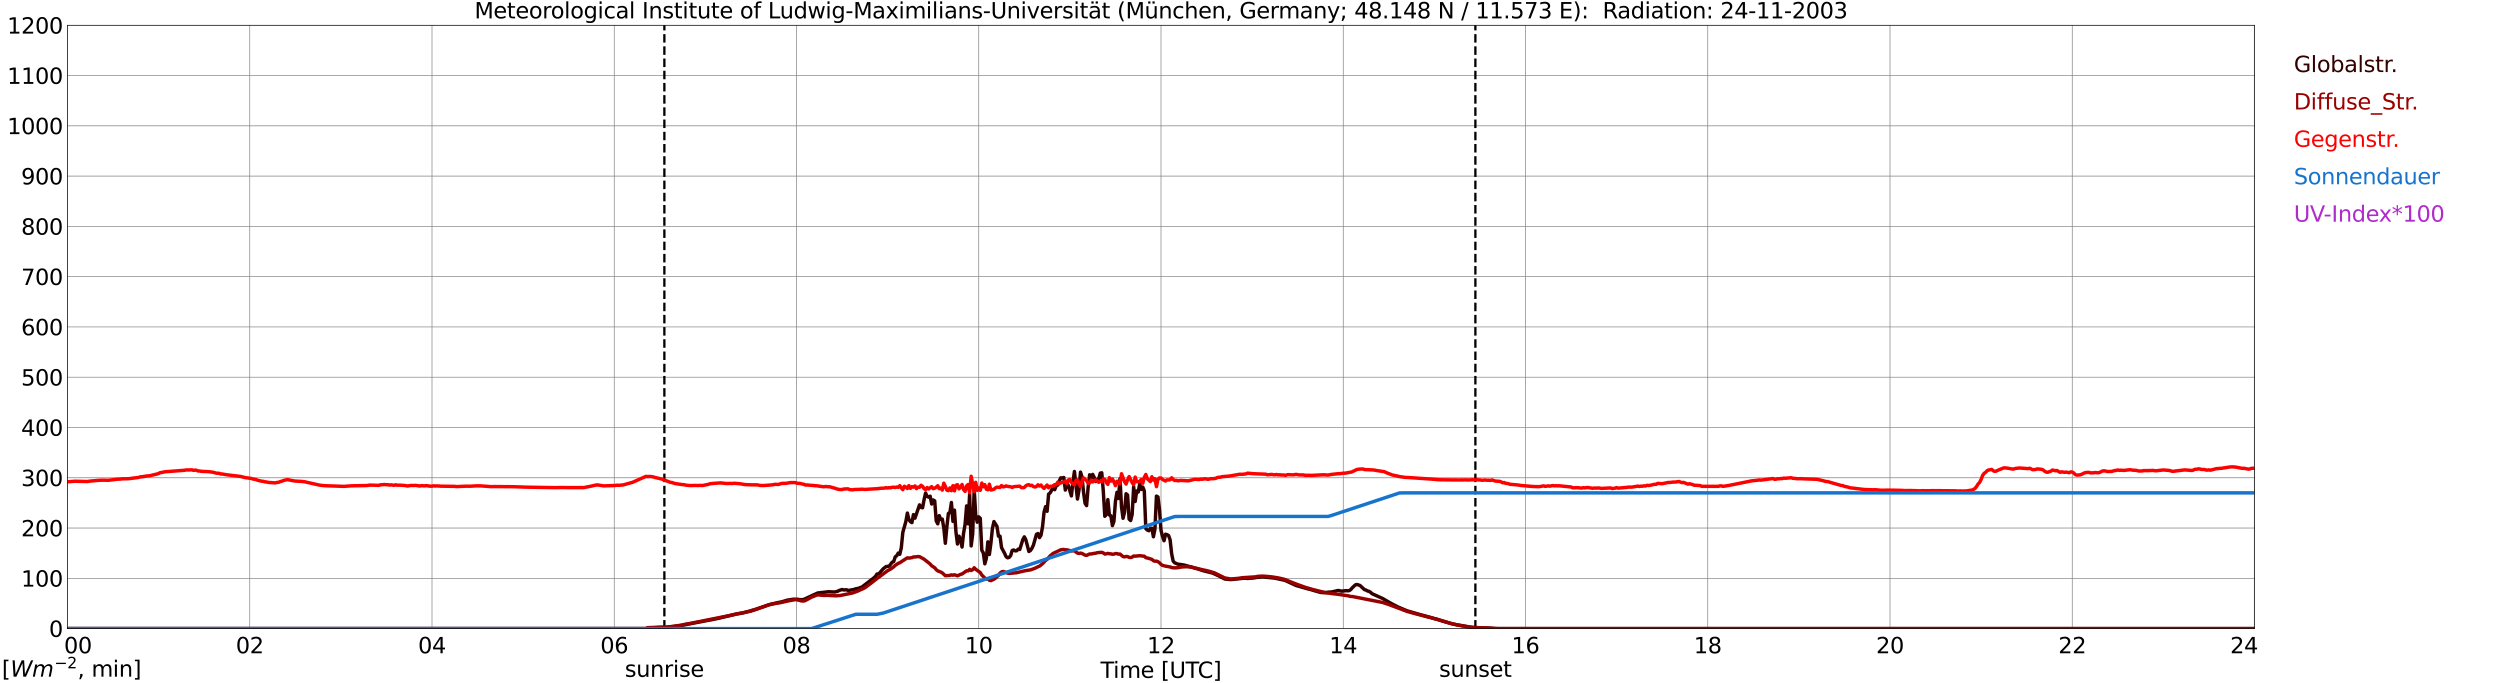 <?xml version="1.0" encoding="utf-8" standalone="no"?>
<!DOCTYPE svg PUBLIC "-//W3C//DTD SVG 1.1//EN"
  "http://www.w3.org/Graphics/SVG/1.1/DTD/svg11.dtd">
<svg xmlns:xlink="http://www.w3.org/1999/xlink" width="1085.4pt" height="296.64pt" viewBox="0 0 1085.4 296.64" xmlns="http://www.w3.org/2000/svg" version="1.1">
 <defs>
  <style type="text/css">*{stroke-linejoin: round; stroke-linecap: butt}</style>
 </defs>
 <g id="figure_1">
  <g id="patch_1">
   <path d="M 0 296.64 
L 1085.4 296.64 
L 1085.4 0 
L 0 0 
z
" style="fill: #ffffff"/>
  </g>
  <g id="axes_1">
   <g id="patch_2">
    <path d="M 29.306 272.909 
L 978.814 272.909 
L 978.814 10.976 
L 29.306 10.976 
z
" style="fill: #ffffff"/>
   </g>
   <g id="patch_3">
    <path d="M 978.814 272.909 
L 978.814 272.909 
L 978.814 10.976 
L 978.814 10.976 
z
" clip-path="url(#p05c05568b1)" style="fill: #d3d3d3; opacity: 0.25; stroke: #d3d3d3; stroke-linejoin: miter"/>
   </g>
   <g id="matplotlib.axis_1">
    <g id="xtick_1">
     <g id="line2d_1">
      <path d="M 29.306 272.909 
L 29.306 10.976 
" clip-path="url(#p05c05568b1)" style="fill: none; stroke: #808080; stroke-width: 0.3; stroke-linecap: square"/>
     </g>
     <g id="line2d_2"/>
     <g id="text_1">
      <!--    00 -->
      <g transform="translate(18.733 283.627) scale(0.095 -0.095)">
       <defs>
        <path id="DejaVuSans-20" transform="scale(0.016)"/>
        <path id="DejaVuSans-30" d="M 2034 4250 
Q 1547 4250 1301 3770 
Q 1056 3291 1056 2328 
Q 1056 1369 1301 889 
Q 1547 409 2034 409 
Q 2525 409 2770 889 
Q 3016 1369 3016 2328 
Q 3016 3291 2770 3770 
Q 2525 4250 2034 4250 
z
M 2034 4750 
Q 2819 4750 3233 4129 
Q 3647 3509 3647 2328 
Q 3647 1150 3233 529 
Q 2819 -91 2034 -91 
Q 1250 -91 836 529 
Q 422 1150 422 2328 
Q 422 3509 836 4129 
Q 1250 4750 2034 4750 
z
" transform="scale(0.016)"/>
       </defs>
       <use xlink:href="#DejaVuSans-20"/>
       <use xlink:href="#DejaVuSans-20" transform="translate(31.787 0)"/>
       <use xlink:href="#DejaVuSans-20" transform="translate(63.574 0)"/>
       <use xlink:href="#DejaVuSans-30" transform="translate(95.361 0)"/>
       <use xlink:href="#DejaVuSans-30" transform="translate(158.984 0)"/>
      </g>
     </g>
    </g>
    <g id="xtick_2">
     <g id="line2d_3">
      <path d="M 108.431 272.909 
L 108.431 10.976 
" clip-path="url(#p05c05568b1)" style="fill: none; stroke: #808080; stroke-width: 0.3; stroke-linecap: square"/>
     </g>
     <g id="line2d_4"/>
     <g id="text_2">
      <!-- 02 -->
      <g transform="translate(102.387 283.627) scale(0.095 -0.095)">
       <defs>
        <path id="DejaVuSans-32" d="M 1228 531 
L 3431 531 
L 3431 0 
L 469 0 
L 469 531 
Q 828 903 1448 1529 
Q 2069 2156 2228 2338 
Q 2531 2678 2651 2914 
Q 2772 3150 2772 3378 
Q 2772 3750 2511 3984 
Q 2250 4219 1831 4219 
Q 1534 4219 1204 4116 
Q 875 4013 500 3803 
L 500 4441 
Q 881 4594 1212 4672 
Q 1544 4750 1819 4750 
Q 2544 4750 2975 4387 
Q 3406 4025 3406 3419 
Q 3406 3131 3298 2873 
Q 3191 2616 2906 2266 
Q 2828 2175 2409 1742 
Q 1991 1309 1228 531 
z
" transform="scale(0.016)"/>
       </defs>
       <use xlink:href="#DejaVuSans-30"/>
       <use xlink:href="#DejaVuSans-32" transform="translate(63.623 0)"/>
      </g>
     </g>
    </g>
    <g id="xtick_3">
     <g id="line2d_5">
      <path d="M 187.557 272.909 
L 187.557 10.976 
" clip-path="url(#p05c05568b1)" style="fill: none; stroke: #808080; stroke-width: 0.3; stroke-linecap: square"/>
     </g>
     <g id="line2d_6"/>
     <g id="text_3">
      <!-- 04 -->
      <g transform="translate(181.513 283.627) scale(0.095 -0.095)">
       <defs>
        <path id="DejaVuSans-34" d="M 2419 4116 
L 825 1625 
L 2419 1625 
L 2419 4116 
z
M 2253 4666 
L 3047 4666 
L 3047 1625 
L 3713 1625 
L 3713 1100 
L 3047 1100 
L 3047 0 
L 2419 0 
L 2419 1100 
L 313 1100 
L 313 1709 
L 2253 4666 
z
" transform="scale(0.016)"/>
       </defs>
       <use xlink:href="#DejaVuSans-30"/>
       <use xlink:href="#DejaVuSans-34" transform="translate(63.623 0)"/>
      </g>
     </g>
    </g>
    <g id="xtick_4">
     <g id="line2d_7">
      <path d="M 266.683 272.909 
L 266.683 10.976 
" clip-path="url(#p05c05568b1)" style="fill: none; stroke: #808080; stroke-width: 0.3; stroke-linecap: square"/>
     </g>
     <g id="line2d_8"/>
     <g id="text_4">
      <!-- 06 -->
      <g transform="translate(260.638 283.627) scale(0.095 -0.095)">
       <defs>
        <path id="DejaVuSans-36" d="M 2113 2584 
Q 1688 2584 1439 2293 
Q 1191 2003 1191 1497 
Q 1191 994 1439 701 
Q 1688 409 2113 409 
Q 2538 409 2786 701 
Q 3034 994 3034 1497 
Q 3034 2003 2786 2293 
Q 2538 2584 2113 2584 
z
M 3366 4563 
L 3366 3988 
Q 3128 4100 2886 4159 
Q 2644 4219 2406 4219 
Q 1781 4219 1451 3797 
Q 1122 3375 1075 2522 
Q 1259 2794 1537 2939 
Q 1816 3084 2150 3084 
Q 2853 3084 3261 2657 
Q 3669 2231 3669 1497 
Q 3669 778 3244 343 
Q 2819 -91 2113 -91 
Q 1303 -91 875 529 
Q 447 1150 447 2328 
Q 447 3434 972 4092 
Q 1497 4750 2381 4750 
Q 2619 4750 2861 4703 
Q 3103 4656 3366 4563 
z
" transform="scale(0.016)"/>
       </defs>
       <use xlink:href="#DejaVuSans-30"/>
       <use xlink:href="#DejaVuSans-36" transform="translate(63.623 0)"/>
      </g>
     </g>
    </g>
    <g id="xtick_5">
     <g id="line2d_9">
      <path d="M 345.808 272.909 
L 345.808 10.976 
" clip-path="url(#p05c05568b1)" style="fill: none; stroke: #808080; stroke-width: 0.3; stroke-linecap: square"/>
     </g>
     <g id="line2d_10"/>
     <g id="text_5">
      <!-- 08 -->
      <g transform="translate(339.764 283.627) scale(0.095 -0.095)">
       <defs>
        <path id="DejaVuSans-38" d="M 2034 2216 
Q 1584 2216 1326 1975 
Q 1069 1734 1069 1313 
Q 1069 891 1326 650 
Q 1584 409 2034 409 
Q 2484 409 2743 651 
Q 3003 894 3003 1313 
Q 3003 1734 2745 1975 
Q 2488 2216 2034 2216 
z
M 1403 2484 
Q 997 2584 770 2862 
Q 544 3141 544 3541 
Q 544 4100 942 4425 
Q 1341 4750 2034 4750 
Q 2731 4750 3128 4425 
Q 3525 4100 3525 3541 
Q 3525 3141 3298 2862 
Q 3072 2584 2669 2484 
Q 3125 2378 3379 2068 
Q 3634 1759 3634 1313 
Q 3634 634 3220 271 
Q 2806 -91 2034 -91 
Q 1263 -91 848 271 
Q 434 634 434 1313 
Q 434 1759 690 2068 
Q 947 2378 1403 2484 
z
M 1172 3481 
Q 1172 3119 1398 2916 
Q 1625 2713 2034 2713 
Q 2441 2713 2670 2916 
Q 2900 3119 2900 3481 
Q 2900 3844 2670 4047 
Q 2441 4250 2034 4250 
Q 1625 4250 1398 4047 
Q 1172 3844 1172 3481 
z
" transform="scale(0.016)"/>
       </defs>
       <use xlink:href="#DejaVuSans-30"/>
       <use xlink:href="#DejaVuSans-38" transform="translate(63.623 0)"/>
      </g>
     </g>
    </g>
    <g id="xtick_6">
     <g id="line2d_11">
      <path d="M 424.934 272.909 
L 424.934 10.976 
" clip-path="url(#p05c05568b1)" style="fill: none; stroke: #808080; stroke-width: 0.3; stroke-linecap: square"/>
     </g>
     <g id="line2d_12"/>
     <g id="text_6">
      <!-- 10 -->
      <g transform="translate(418.89 283.627) scale(0.095 -0.095)">
       <defs>
        <path id="DejaVuSans-31" d="M 794 531 
L 1825 531 
L 1825 4091 
L 703 3866 
L 703 4441 
L 1819 4666 
L 2450 4666 
L 2450 531 
L 3481 531 
L 3481 0 
L 794 0 
L 794 531 
z
" transform="scale(0.016)"/>
       </defs>
       <use xlink:href="#DejaVuSans-31"/>
       <use xlink:href="#DejaVuSans-30" transform="translate(63.623 0)"/>
      </g>
     </g>
    </g>
    <g id="xtick_7">
     <g id="line2d_13">
      <path d="M 504.06 272.909 
L 504.06 10.976 
" clip-path="url(#p05c05568b1)" style="fill: none; stroke: #808080; stroke-width: 0.3; stroke-linecap: square"/>
     </g>
     <g id="line2d_14"/>
     <g id="text_7">
      <!-- 12 -->
      <g transform="translate(498.015 283.627) scale(0.095 -0.095)">
       <use xlink:href="#DejaVuSans-31"/>
       <use xlink:href="#DejaVuSans-32" transform="translate(63.623 0)"/>
      </g>
     </g>
    </g>
    <g id="xtick_8">
     <g id="line2d_15">
      <path d="M 583.185 272.909 
L 583.185 10.976 
" clip-path="url(#p05c05568b1)" style="fill: none; stroke: #808080; stroke-width: 0.3; stroke-linecap: square"/>
     </g>
     <g id="line2d_16"/>
     <g id="text_8">
      <!-- 14 -->
      <g transform="translate(577.141 283.627) scale(0.095 -0.095)">
       <use xlink:href="#DejaVuSans-31"/>
       <use xlink:href="#DejaVuSans-34" transform="translate(63.623 0)"/>
      </g>
     </g>
    </g>
    <g id="xtick_9">
     <g id="line2d_17">
      <path d="M 662.311 272.909 
L 662.311 10.976 
" clip-path="url(#p05c05568b1)" style="fill: none; stroke: #808080; stroke-width: 0.3; stroke-linecap: square"/>
     </g>
     <g id="line2d_18"/>
     <g id="text_9">
      <!-- 16 -->
      <g transform="translate(656.267 283.627) scale(0.095 -0.095)">
       <use xlink:href="#DejaVuSans-31"/>
       <use xlink:href="#DejaVuSans-36" transform="translate(63.623 0)"/>
      </g>
     </g>
    </g>
    <g id="xtick_10">
     <g id="line2d_19">
      <path d="M 741.437 272.909 
L 741.437 10.976 
" clip-path="url(#p05c05568b1)" style="fill: none; stroke: #808080; stroke-width: 0.3; stroke-linecap: square"/>
     </g>
     <g id="line2d_20"/>
     <g id="text_10">
      <!-- 18 -->
      <g transform="translate(735.392 283.627) scale(0.095 -0.095)">
       <use xlink:href="#DejaVuSans-31"/>
       <use xlink:href="#DejaVuSans-38" transform="translate(63.623 0)"/>
      </g>
     </g>
    </g>
    <g id="xtick_11">
     <g id="line2d_21">
      <path d="M 820.562 272.909 
L 820.562 10.976 
" clip-path="url(#p05c05568b1)" style="fill: none; stroke: #808080; stroke-width: 0.3; stroke-linecap: square"/>
     </g>
     <g id="line2d_22"/>
     <g id="text_11">
      <!-- 20 -->
      <g transform="translate(814.518 283.627) scale(0.095 -0.095)">
       <use xlink:href="#DejaVuSans-32"/>
       <use xlink:href="#DejaVuSans-30" transform="translate(63.623 0)"/>
      </g>
     </g>
    </g>
    <g id="xtick_12">
     <g id="line2d_23">
      <path d="M 899.688 272.909 
L 899.688 10.976 
" clip-path="url(#p05c05568b1)" style="fill: none; stroke: #808080; stroke-width: 0.3; stroke-linecap: square"/>
     </g>
     <g id="line2d_24"/>
     <g id="text_12">
      <!-- 22 -->
      <g transform="translate(893.644 283.627) scale(0.095 -0.095)">
       <use xlink:href="#DejaVuSans-32"/>
       <use xlink:href="#DejaVuSans-32" transform="translate(63.623 0)"/>
      </g>
     </g>
    </g>
    <g id="xtick_13">
     <g id="line2d_25">
      <path d="M 978.814 272.909 
L 978.814 10.976 
" clip-path="url(#p05c05568b1)" style="fill: none; stroke: #808080; stroke-width: 0.3; stroke-linecap: square"/>
     </g>
     <g id="line2d_26"/>
     <g id="text_13">
      <!-- 24    -->
      <g transform="translate(968.241 283.627) scale(0.095 -0.095)">
       <use xlink:href="#DejaVuSans-32"/>
       <use xlink:href="#DejaVuSans-34" transform="translate(63.623 0)"/>
       <use xlink:href="#DejaVuSans-20" transform="translate(127.246 0)"/>
       <use xlink:href="#DejaVuSans-20" transform="translate(159.033 0)"/>
       <use xlink:href="#DejaVuSans-20" transform="translate(190.82 0)"/>
      </g>
     </g>
    </g>
    <g id="text_14">
     <!-- Time [UTC] -->
     <g transform="translate(477.806 294.322) scale(0.095 -0.095)">
      <defs>
       <path id="DejaVuSans-54" d="M -19 4666 
L 3928 4666 
L 3928 4134 
L 2272 4134 
L 2272 0 
L 1638 0 
L 1638 4134 
L -19 4134 
L -19 4666 
z
" transform="scale(0.016)"/>
       <path id="DejaVuSans-69" d="M 603 3500 
L 1178 3500 
L 1178 0 
L 603 0 
L 603 3500 
z
M 603 4863 
L 1178 4863 
L 1178 4134 
L 603 4134 
L 603 4863 
z
" transform="scale(0.016)"/>
       <path id="DejaVuSans-6d" d="M 3328 2828 
Q 3544 3216 3844 3400 
Q 4144 3584 4550 3584 
Q 5097 3584 5394 3201 
Q 5691 2819 5691 2113 
L 5691 0 
L 5113 0 
L 5113 2094 
Q 5113 2597 4934 2840 
Q 4756 3084 4391 3084 
Q 3944 3084 3684 2787 
Q 3425 2491 3425 1978 
L 3425 0 
L 2847 0 
L 2847 2094 
Q 2847 2600 2669 2842 
Q 2491 3084 2119 3084 
Q 1678 3084 1418 2786 
Q 1159 2488 1159 1978 
L 1159 0 
L 581 0 
L 581 3500 
L 1159 3500 
L 1159 2956 
Q 1356 3278 1631 3431 
Q 1906 3584 2284 3584 
Q 2666 3584 2933 3390 
Q 3200 3197 3328 2828 
z
" transform="scale(0.016)"/>
       <path id="DejaVuSans-65" d="M 3597 1894 
L 3597 1613 
L 953 1613 
Q 991 1019 1311 708 
Q 1631 397 2203 397 
Q 2534 397 2845 478 
Q 3156 559 3463 722 
L 3463 178 
Q 3153 47 2828 -22 
Q 2503 -91 2169 -91 
Q 1331 -91 842 396 
Q 353 884 353 1716 
Q 353 2575 817 3079 
Q 1281 3584 2069 3584 
Q 2775 3584 3186 3129 
Q 3597 2675 3597 1894 
z
M 3022 2063 
Q 3016 2534 2758 2815 
Q 2500 3097 2075 3097 
Q 1594 3097 1305 2825 
Q 1016 2553 972 2059 
L 3022 2063 
z
" transform="scale(0.016)"/>
       <path id="DejaVuSans-5b" d="M 550 4863 
L 1875 4863 
L 1875 4416 
L 1125 4416 
L 1125 -397 
L 1875 -397 
L 1875 -844 
L 550 -844 
L 550 4863 
z
" transform="scale(0.016)"/>
       <path id="DejaVuSans-55" d="M 556 4666 
L 1191 4666 
L 1191 1831 
Q 1191 1081 1462 751 
Q 1734 422 2344 422 
Q 2950 422 3222 751 
Q 3494 1081 3494 1831 
L 3494 4666 
L 4128 4666 
L 4128 1753 
Q 4128 841 3676 375 
Q 3225 -91 2344 -91 
Q 1459 -91 1007 375 
Q 556 841 556 1753 
L 556 4666 
z
" transform="scale(0.016)"/>
       <path id="DejaVuSans-43" d="M 4122 4306 
L 4122 3641 
Q 3803 3938 3442 4084 
Q 3081 4231 2675 4231 
Q 1875 4231 1450 3742 
Q 1025 3253 1025 2328 
Q 1025 1406 1450 917 
Q 1875 428 2675 428 
Q 3081 428 3442 575 
Q 3803 722 4122 1019 
L 4122 359 
Q 3791 134 3420 21 
Q 3050 -91 2638 -91 
Q 1578 -91 968 557 
Q 359 1206 359 2328 
Q 359 3453 968 4101 
Q 1578 4750 2638 4750 
Q 3056 4750 3426 4639 
Q 3797 4528 4122 4306 
z
" transform="scale(0.016)"/>
       <path id="DejaVuSans-5d" d="M 1947 4863 
L 1947 -844 
L 622 -844 
L 622 -397 
L 1369 -397 
L 1369 4416 
L 622 4416 
L 622 4863 
L 1947 4863 
z
" transform="scale(0.016)"/>
      </defs>
      <use xlink:href="#DejaVuSans-54"/>
      <use xlink:href="#DejaVuSans-69" transform="translate(57.959 0)"/>
      <use xlink:href="#DejaVuSans-6d" transform="translate(85.742 0)"/>
      <use xlink:href="#DejaVuSans-65" transform="translate(183.154 0)"/>
      <use xlink:href="#DejaVuSans-20" transform="translate(244.678 0)"/>
      <use xlink:href="#DejaVuSans-5b" transform="translate(276.465 0)"/>
      <use xlink:href="#DejaVuSans-55" transform="translate(315.479 0)"/>
      <use xlink:href="#DejaVuSans-54" transform="translate(388.672 0)"/>
      <use xlink:href="#DejaVuSans-43" transform="translate(443.881 0)"/>
      <use xlink:href="#DejaVuSans-5d" transform="translate(513.705 0)"/>
     </g>
    </g>
   </g>
   <g id="matplotlib.axis_2">
    <g id="ytick_1">
     <g id="line2d_27">
      <path d="M 29.306 272.909 
L 978.814 272.909 
" clip-path="url(#p05c05568b1)" style="fill: none; stroke: #808080; stroke-width: 0.3; stroke-linecap: square"/>
     </g>
     <g id="line2d_28"/>
     <g id="text_15">
      <!-- 0 -->
      <g transform="translate(21.261 276.518) scale(0.095 -0.095)">
       <use xlink:href="#DejaVuSans-30"/>
      </g>
     </g>
    </g>
    <g id="ytick_2">
     <g id="line2d_29">
      <path d="M 29.306 251.081 
L 978.814 251.081 
" clip-path="url(#p05c05568b1)" style="fill: none; stroke: #808080; stroke-width: 0.3; stroke-linecap: square"/>
     </g>
     <g id="line2d_30"/>
     <g id="text_16">
      <!-- 100 -->
      <g transform="translate(9.173 254.69) scale(0.095 -0.095)">
       <use xlink:href="#DejaVuSans-31"/>
       <use xlink:href="#DejaVuSans-30" transform="translate(63.623 0)"/>
       <use xlink:href="#DejaVuSans-30" transform="translate(127.246 0)"/>
      </g>
     </g>
    </g>
    <g id="ytick_3">
     <g id="line2d_31">
      <path d="M 29.306 229.253 
L 978.814 229.253 
" clip-path="url(#p05c05568b1)" style="fill: none; stroke: #808080; stroke-width: 0.3; stroke-linecap: square"/>
     </g>
     <g id="line2d_32"/>
     <g id="text_17">
      <!-- 200 -->
      <g transform="translate(9.173 232.863) scale(0.095 -0.095)">
       <use xlink:href="#DejaVuSans-32"/>
       <use xlink:href="#DejaVuSans-30" transform="translate(63.623 0)"/>
       <use xlink:href="#DejaVuSans-30" transform="translate(127.246 0)"/>
      </g>
     </g>
    </g>
    <g id="ytick_4">
     <g id="line2d_33">
      <path d="M 29.306 207.426 
L 978.814 207.426 
" clip-path="url(#p05c05568b1)" style="fill: none; stroke: #808080; stroke-width: 0.3; stroke-linecap: square"/>
     </g>
     <g id="line2d_34"/>
     <g id="text_18">
      <!-- 300 -->
      <g transform="translate(9.173 211.035) scale(0.095 -0.095)">
       <defs>
        <path id="DejaVuSans-33" d="M 2597 2516 
Q 3050 2419 3304 2112 
Q 3559 1806 3559 1356 
Q 3559 666 3084 287 
Q 2609 -91 1734 -91 
Q 1441 -91 1130 -33 
Q 819 25 488 141 
L 488 750 
Q 750 597 1062 519 
Q 1375 441 1716 441 
Q 2309 441 2620 675 
Q 2931 909 2931 1356 
Q 2931 1769 2642 2001 
Q 2353 2234 1838 2234 
L 1294 2234 
L 1294 2753 
L 1863 2753 
Q 2328 2753 2575 2939 
Q 2822 3125 2822 3475 
Q 2822 3834 2567 4026 
Q 2313 4219 1838 4219 
Q 1578 4219 1281 4162 
Q 984 4106 628 3988 
L 628 4550 
Q 988 4650 1302 4700 
Q 1616 4750 1894 4750 
Q 2613 4750 3031 4423 
Q 3450 4097 3450 3541 
Q 3450 3153 3228 2886 
Q 3006 2619 2597 2516 
z
" transform="scale(0.016)"/>
       </defs>
       <use xlink:href="#DejaVuSans-33"/>
       <use xlink:href="#DejaVuSans-30" transform="translate(63.623 0)"/>
       <use xlink:href="#DejaVuSans-30" transform="translate(127.246 0)"/>
      </g>
     </g>
    </g>
    <g id="ytick_5">
     <g id="line2d_35">
      <path d="M 29.306 185.598 
L 978.814 185.598 
" clip-path="url(#p05c05568b1)" style="fill: none; stroke: #808080; stroke-width: 0.3; stroke-linecap: square"/>
     </g>
     <g id="line2d_36"/>
     <g id="text_19">
      <!-- 400 -->
      <g transform="translate(9.173 189.207) scale(0.095 -0.095)">
       <use xlink:href="#DejaVuSans-34"/>
       <use xlink:href="#DejaVuSans-30" transform="translate(63.623 0)"/>
       <use xlink:href="#DejaVuSans-30" transform="translate(127.246 0)"/>
      </g>
     </g>
    </g>
    <g id="ytick_6">
     <g id="line2d_37">
      <path d="M 29.306 163.77 
L 978.814 163.77 
" clip-path="url(#p05c05568b1)" style="fill: none; stroke: #808080; stroke-width: 0.3; stroke-linecap: square"/>
     </g>
     <g id="line2d_38"/>
     <g id="text_20">
      <!-- 500 -->
      <g transform="translate(9.173 167.379) scale(0.095 -0.095)">
       <defs>
        <path id="DejaVuSans-35" d="M 691 4666 
L 3169 4666 
L 3169 4134 
L 1269 4134 
L 1269 2991 
Q 1406 3038 1543 3061 
Q 1681 3084 1819 3084 
Q 2600 3084 3056 2656 
Q 3513 2228 3513 1497 
Q 3513 744 3044 326 
Q 2575 -91 1722 -91 
Q 1428 -91 1123 -41 
Q 819 9 494 109 
L 494 744 
Q 775 591 1075 516 
Q 1375 441 1709 441 
Q 2250 441 2565 725 
Q 2881 1009 2881 1497 
Q 2881 1984 2565 2268 
Q 2250 2553 1709 2553 
Q 1456 2553 1204 2497 
Q 953 2441 691 2322 
L 691 4666 
z
" transform="scale(0.016)"/>
       </defs>
       <use xlink:href="#DejaVuSans-35"/>
       <use xlink:href="#DejaVuSans-30" transform="translate(63.623 0)"/>
       <use xlink:href="#DejaVuSans-30" transform="translate(127.246 0)"/>
      </g>
     </g>
    </g>
    <g id="ytick_7">
     <g id="line2d_39">
      <path d="M 29.306 141.942 
L 978.814 141.942 
" clip-path="url(#p05c05568b1)" style="fill: none; stroke: #808080; stroke-width: 0.3; stroke-linecap: square"/>
     </g>
     <g id="line2d_40"/>
     <g id="text_21">
      <!-- 600 -->
      <g transform="translate(9.173 145.551) scale(0.095 -0.095)">
       <use xlink:href="#DejaVuSans-36"/>
       <use xlink:href="#DejaVuSans-30" transform="translate(63.623 0)"/>
       <use xlink:href="#DejaVuSans-30" transform="translate(127.246 0)"/>
      </g>
     </g>
    </g>
    <g id="ytick_8">
     <g id="line2d_41">
      <path d="M 29.306 120.114 
L 978.814 120.114 
" clip-path="url(#p05c05568b1)" style="fill: none; stroke: #808080; stroke-width: 0.3; stroke-linecap: square"/>
     </g>
     <g id="line2d_42"/>
     <g id="text_22">
      <!-- 700 -->
      <g transform="translate(9.173 123.724) scale(0.095 -0.095)">
       <defs>
        <path id="DejaVuSans-37" d="M 525 4666 
L 3525 4666 
L 3525 4397 
L 1831 0 
L 1172 0 
L 2766 4134 
L 525 4134 
L 525 4666 
z
" transform="scale(0.016)"/>
       </defs>
       <use xlink:href="#DejaVuSans-37"/>
       <use xlink:href="#DejaVuSans-30" transform="translate(63.623 0)"/>
       <use xlink:href="#DejaVuSans-30" transform="translate(127.246 0)"/>
      </g>
     </g>
    </g>
    <g id="ytick_9">
     <g id="line2d_43">
      <path d="M 29.306 98.287 
L 978.814 98.287 
" clip-path="url(#p05c05568b1)" style="fill: none; stroke: #808080; stroke-width: 0.3; stroke-linecap: square"/>
     </g>
     <g id="line2d_44"/>
     <g id="text_23">
      <!-- 800 -->
      <g transform="translate(9.173 101.896) scale(0.095 -0.095)">
       <use xlink:href="#DejaVuSans-38"/>
       <use xlink:href="#DejaVuSans-30" transform="translate(63.623 0)"/>
       <use xlink:href="#DejaVuSans-30" transform="translate(127.246 0)"/>
      </g>
     </g>
    </g>
    <g id="ytick_10">
     <g id="line2d_45">
      <path d="M 29.306 76.459 
L 978.814 76.459 
" clip-path="url(#p05c05568b1)" style="fill: none; stroke: #808080; stroke-width: 0.3; stroke-linecap: square"/>
     </g>
     <g id="line2d_46"/>
     <g id="text_24">
      <!-- 900 -->
      <g transform="translate(9.173 80.068) scale(0.095 -0.095)">
       <defs>
        <path id="DejaVuSans-39" d="M 703 97 
L 703 672 
Q 941 559 1184 500 
Q 1428 441 1663 441 
Q 2288 441 2617 861 
Q 2947 1281 2994 2138 
Q 2813 1869 2534 1725 
Q 2256 1581 1919 1581 
Q 1219 1581 811 2004 
Q 403 2428 403 3163 
Q 403 3881 828 4315 
Q 1253 4750 1959 4750 
Q 2769 4750 3195 4129 
Q 3622 3509 3622 2328 
Q 3622 1225 3098 567 
Q 2575 -91 1691 -91 
Q 1453 -91 1209 -44 
Q 966 3 703 97 
z
M 1959 2075 
Q 2384 2075 2632 2365 
Q 2881 2656 2881 3163 
Q 2881 3666 2632 3958 
Q 2384 4250 1959 4250 
Q 1534 4250 1286 3958 
Q 1038 3666 1038 3163 
Q 1038 2656 1286 2365 
Q 1534 2075 1959 2075 
z
" transform="scale(0.016)"/>
       </defs>
       <use xlink:href="#DejaVuSans-39"/>
       <use xlink:href="#DejaVuSans-30" transform="translate(63.623 0)"/>
       <use xlink:href="#DejaVuSans-30" transform="translate(127.246 0)"/>
      </g>
     </g>
    </g>
    <g id="ytick_11">
     <g id="line2d_47">
      <path d="M 29.306 54.631 
L 978.814 54.631 
" clip-path="url(#p05c05568b1)" style="fill: none; stroke: #808080; stroke-width: 0.3; stroke-linecap: square"/>
     </g>
     <g id="line2d_48"/>
     <g id="text_25">
      <!-- 1000 -->
      <g transform="translate(3.128 58.24) scale(0.095 -0.095)">
       <use xlink:href="#DejaVuSans-31"/>
       <use xlink:href="#DejaVuSans-30" transform="translate(63.623 0)"/>
       <use xlink:href="#DejaVuSans-30" transform="translate(127.246 0)"/>
       <use xlink:href="#DejaVuSans-30" transform="translate(190.869 0)"/>
      </g>
     </g>
    </g>
    <g id="ytick_12">
     <g id="line2d_49">
      <path d="M 29.306 32.803 
L 978.814 32.803 
" clip-path="url(#p05c05568b1)" style="fill: none; stroke: #808080; stroke-width: 0.3; stroke-linecap: square"/>
     </g>
     <g id="line2d_50"/>
     <g id="text_26">
      <!-- 1100 -->
      <g transform="translate(3.128 36.413) scale(0.095 -0.095)">
       <use xlink:href="#DejaVuSans-31"/>
       <use xlink:href="#DejaVuSans-31" transform="translate(63.623 0)"/>
       <use xlink:href="#DejaVuSans-30" transform="translate(127.246 0)"/>
       <use xlink:href="#DejaVuSans-30" transform="translate(190.869 0)"/>
      </g>
     </g>
    </g>
    <g id="ytick_13">
     <g id="line2d_51">
      <path d="M 29.306 10.976 
L 978.814 10.976 
" clip-path="url(#p05c05568b1)" style="fill: none; stroke: #808080; stroke-width: 0.3; stroke-linecap: square"/>
     </g>
     <g id="line2d_52"/>
     <g id="text_27">
      <!-- 1200 -->
      <g transform="translate(3.128 14.585) scale(0.095 -0.095)">
       <use xlink:href="#DejaVuSans-31"/>
       <use xlink:href="#DejaVuSans-32" transform="translate(63.623 0)"/>
       <use xlink:href="#DejaVuSans-30" transform="translate(127.246 0)"/>
       <use xlink:href="#DejaVuSans-30" transform="translate(190.869 0)"/>
      </g>
     </g>
    </g>
   </g>
   <g id="line2d_53">
    <path d="M 288.442 272.909 
L 288.442 10.976 
" clip-path="url(#p05c05568b1)" style="fill: none; stroke-dasharray: 3.7,1.6; stroke-dashoffset: 0; stroke: #000000"/>
   </g>
   <g id="line2d_54">
    <path d="M 640.552 272.909 
L 640.552 10.976 
" clip-path="url(#p05c05568b1)" style="fill: none; stroke-dasharray: 3.7,1.6; stroke-dashoffset: 0; stroke: #000000"/>
   </g>
   <g id="line2d_55">
    <path d="M 29.306 272.909 
L 280.53 272.909 
L 281.189 272.599 
L 284.486 272.516 
L 287.783 272.394 
L 289.102 272.394 
L 289.761 272.271 
L 291.08 272.188 
L 292.399 272.025 
L 296.355 271.451 
L 311.521 268.543 
L 320.093 266.496 
L 322.071 266.21 
L 326.027 265.186 
L 326.686 264.898 
L 327.346 264.776 
L 330.643 263.671 
L 332.621 262.975 
L 333.94 262.523 
L 337.896 261.582 
L 339.215 261.336 
L 341.852 260.559 
L 344.49 260.148 
L 346.468 260.19 
L 347.127 260.353 
L 348.446 260.353 
L 349.105 260.19 
L 353.062 258.348 
L 355.04 257.446 
L 359.655 256.913 
L 361.634 256.994 
L 362.293 257.036 
L 363.612 256.75 
L 364.271 256.381 
L 365.59 255.931 
L 366.249 256.134 
L 367.568 256.053 
L 368.227 256.381 
L 370.865 255.89 
L 371.524 255.643 
L 372.843 255.399 
L 373.502 255.071 
L 374.162 254.907 
L 379.437 250.852 
L 380.096 250.238 
L 380.756 249.215 
L 381.415 249.173 
L 382.074 248.558 
L 383.393 247.004 
L 384.712 245.978 
L 386.031 245.814 
L 387.349 244.094 
L 388.009 243.808 
L 388.668 241.761 
L 389.328 241.269 
L 389.987 240.124 
L 390.646 240.654 
L 391.306 237.829 
L 391.965 231.154 
L 393.284 226.444 
L 393.943 222.76 
L 394.603 225.543 
L 395.262 226.486 
L 395.921 226.896 
L 396.581 223.414 
L 397.24 224.971 
L 399.218 219.195 
L 399.878 220.302 
L 400.537 220.465 
L 401.196 216.942 
L 401.856 214.035 
L 402.515 215.511 
L 403.175 215.838 
L 403.834 215.428 
L 404.493 218.826 
L 405.153 217.067 
L 405.812 217.475 
L 406.471 226.158 
L 407.131 227.426 
L 407.79 223.864 
L 408.45 225.584 
L 409.109 225.379 
L 409.768 229.229 
L 410.428 235.863 
L 411.087 228.738 
L 411.746 222.923 
L 412.406 222.513 
L 413.065 218.171 
L 413.725 226.363 
L 414.384 221.489 
L 415.043 230.991 
L 415.703 236.19 
L 416.362 232.792 
L 417.022 234.103 
L 417.681 237.502 
L 418.34 231.523 
L 419 227.673 
L 419.659 219.647 
L 420.318 227.426 
L 420.978 214.526 
L 421.637 237.011 
L 422.297 231.851 
L 422.956 212.479 
L 423.615 223.62 
L 424.275 226.73 
L 424.934 224.397 
L 425.593 225.051 
L 426.253 238.895 
L 426.912 240.041 
L 427.572 244.79 
L 428.231 242.415 
L 428.89 235.249 
L 429.55 240.737 
L 430.209 235.823 
L 430.869 229.434 
L 431.528 226.444 
L 432.847 228.533 
L 433.506 232.792 
L 434.165 232.792 
L 434.825 237.746 
L 436.144 240.204 
L 436.803 241.678 
L 437.462 242.171 
L 438.122 242.007 
L 438.781 241.228 
L 439.44 239.017 
L 440.1 238.77 
L 440.759 239.181 
L 441.419 239.1 
L 442.078 238.403 
L 442.737 238.567 
L 444.056 234.306 
L 444.716 233.08 
L 445.375 234.348 
L 446.694 239.427 
L 447.353 239.017 
L 448.012 238.074 
L 448.672 236.642 
L 449.991 231.973 
L 450.65 231.646 
L 451.309 233.407 
L 451.969 232.342 
L 452.628 228.655 
L 453.287 222.349 
L 453.947 219.974 
L 454.606 221.98 
L 455.266 214.526 
L 455.925 213.996 
L 456.584 212.848 
L 457.244 211.047 
L 457.903 212.603 
L 458.563 210.883 
L 459.222 210.595 
L 459.881 208.836 
L 460.541 207.443 
L 461.2 207.524 
L 461.859 207.319 
L 462.519 212.767 
L 463.178 209.735 
L 463.838 210.8 
L 465.156 215.305 
L 465.816 209.285 
L 466.475 204.699 
L 467.794 216.656 
L 468.453 212.725 
L 469.113 204.985 
L 469.772 207.116 
L 470.431 213.79 
L 471.091 218.499 
L 471.75 219.522 
L 472.409 211.702 
L 473.069 206.131 
L 473.728 207.646 
L 474.388 205.967 
L 475.047 207.238 
L 475.706 209.039 
L 476.366 208.139 
L 477.025 207.893 
L 477.685 205.435 
L 478.344 205.271 
L 479.003 213.175 
L 479.663 224.15 
L 480.322 223.414 
L 480.981 216.903 
L 481.641 223.578 
L 482.3 223.947 
L 482.96 228.206 
L 483.619 226.363 
L 484.278 217.68 
L 484.938 213.749 
L 485.597 216.412 
L 486.256 207.812 
L 486.916 220.055 
L 487.575 225.01 
L 488.235 222.349 
L 488.894 214.362 
L 489.553 214.936 
L 490.213 225.379 
L 490.872 225.994 
L 491.532 223.373 
L 492.191 211.374 
L 492.85 217.722 
L 493.51 213.175 
L 494.169 213.627 
L 494.828 209.982 
L 495.488 212.52 
L 496.147 211.455 
L 496.807 213.136 
L 497.466 229.515 
L 498.125 230.131 
L 498.785 230.417 
L 499.444 229.352 
L 500.103 229.352 
L 500.763 233.038 
L 501.422 229.762 
L 502.082 215.386 
L 502.741 215.755 
L 503.4 221.203 
L 504.06 230.212 
L 504.719 232.914 
L 505.379 234.758 
L 506.038 231.932 
L 506.697 232.137 
L 507.357 232.506 
L 508.016 234.389 
L 508.675 240.368 
L 509.335 243.603 
L 509.994 244.341 
L 511.313 244.915 
L 513.95 245.284 
L 517.247 246.183 
L 518.566 246.593 
L 519.885 246.962 
L 522.522 247.822 
L 526.479 248.804 
L 529.116 250.033 
L 531.754 251.384 
L 534.391 251.631 
L 537.688 251.302 
L 539.007 251.138 
L 540.326 251.016 
L 541.644 251.138 
L 544.282 250.935 
L 545.601 250.688 
L 547.579 250.524 
L 548.238 250.483 
L 551.535 250.81 
L 553.513 251.016 
L 556.151 251.59 
L 557.47 251.876 
L 558.129 252.081 
L 562.085 253.923 
L 562.745 254.211 
L 564.723 254.783 
L 568.02 255.726 
L 568.679 255.848 
L 569.998 256.259 
L 571.976 256.83 
L 573.295 257.199 
L 574.613 257.322 
L 575.932 257.199 
L 577.251 257.036 
L 577.91 257.036 
L 579.889 256.627 
L 580.548 256.422 
L 581.207 256.381 
L 582.526 256.667 
L 584.504 256.422 
L 585.164 256.503 
L 585.823 256.422 
L 586.482 255.931 
L 587.142 255.152 
L 588.46 253.923 
L 589.12 253.759 
L 590.439 254.17 
L 592.417 256.012 
L 593.076 256.176 
L 593.736 256.586 
L 594.395 256.75 
L 595.054 257.158 
L 595.714 257.773 
L 600.329 259.862 
L 601.648 260.639 
L 604.286 262.154 
L 606.923 263.505 
L 610.879 265.186 
L 612.858 265.758 
L 616.814 266.906 
L 620.77 267.971 
L 622.748 268.543 
L 623.408 268.665 
L 626.045 269.567 
L 630.661 270.918 
L 638.573 272.311 
L 641.211 272.557 
L 643.189 272.599 
L 646.486 272.68 
L 649.123 272.909 
L 978.154 272.909 
L 978.154 272.909 
" clip-path="url(#p05c05568b1)" style="fill: none; stroke: #330000; stroke-width: 1.5; stroke-linecap: square"/>
   </g>
   <g id="line2d_56">
    <path d="M 29.306 272.909 
L 280.53 272.909 
L 281.189 272.494 
L 283.827 272.409 
L 286.464 272.285 
L 287.783 272.285 
L 289.761 272.199 
L 291.739 271.99 
L 295.696 271.444 
L 297.674 270.981 
L 298.992 270.772 
L 300.311 270.521 
L 316.136 267.373 
L 318.774 266.784 
L 326.027 265.315 
L 328.005 264.645 
L 331.961 263.259 
L 333.94 262.545 
L 335.918 262.126 
L 338.555 261.705 
L 341.193 261.117 
L 343.171 260.698 
L 345.149 260.362 
L 345.808 260.362 
L 347.127 260.657 
L 347.787 260.866 
L 348.446 260.949 
L 349.105 260.908 
L 349.765 260.657 
L 352.402 259.229 
L 353.721 258.725 
L 354.38 258.43 
L 355.04 258.262 
L 357.677 258.516 
L 358.996 258.474 
L 362.952 258.684 
L 364.93 258.516 
L 370.206 257.424 
L 372.184 256.71 
L 375.481 255.2 
L 378.118 253.227 
L 380.756 251.168 
L 382.074 250.204 
L 385.371 247.77 
L 386.69 247.056 
L 388.009 246.091 
L 388.668 245.46 
L 389.987 244.579 
L 390.646 244.328 
L 393.284 242.605 
L 393.943 242.186 
L 394.603 242.313 
L 395.921 242.103 
L 396.581 241.809 
L 397.24 241.809 
L 398.559 241.641 
L 399.218 241.682 
L 401.196 242.773 
L 403.834 244.873 
L 404.493 245.628 
L 405.812 246.51 
L 406.471 247.307 
L 407.131 247.853 
L 408.45 248.357 
L 409.109 248.735 
L 410.428 249.953 
L 412.406 249.826 
L 413.065 249.575 
L 413.725 249.743 
L 414.384 249.531 
L 415.703 249.994 
L 417.022 249.365 
L 417.681 249.197 
L 419.659 247.811 
L 420.318 247.853 
L 420.978 247.183 
L 421.637 247.685 
L 422.297 247.348 
L 422.956 246.51 
L 423.615 247.183 
L 425.593 248.566 
L 426.253 249.658 
L 427.572 250.959 
L 428.231 251.295 
L 428.89 251.38 
L 429.55 251.926 
L 430.209 252.094 
L 431.528 251.463 
L 432.187 251.002 
L 433.506 249.784 
L 434.165 248.82 
L 434.825 248.315 
L 435.484 248.106 
L 436.144 248.274 
L 437.462 248.82 
L 438.122 248.944 
L 441.419 248.652 
L 442.737 248.315 
L 445.375 247.728 
L 447.353 247.434 
L 449.331 246.72 
L 450.65 246.048 
L 451.309 245.797 
L 452.628 244.747 
L 453.947 243.319 
L 454.606 242.859 
L 455.925 241.346 
L 457.244 240.254 
L 460.541 238.703 
L 461.859 238.534 
L 462.519 238.744 
L 463.178 238.703 
L 465.156 239.207 
L 465.816 239.122 
L 466.475 239.163 
L 467.794 240.13 
L 468.453 240.298 
L 469.113 240.13 
L 469.772 240.298 
L 471.091 241.012 
L 471.75 241.136 
L 473.069 240.508 
L 473.728 240.508 
L 475.047 240.254 
L 475.706 240.172 
L 476.366 239.962 
L 478.344 239.794 
L 479.003 240.045 
L 479.663 240.549 
L 480.322 240.466 
L 480.981 240.254 
L 481.641 240.423 
L 482.3 240.466 
L 482.96 240.634 
L 483.619 240.591 
L 484.278 240.34 
L 484.938 240.34 
L 485.597 240.591 
L 486.256 240.549 
L 487.575 241.641 
L 488.235 241.767 
L 488.894 241.599 
L 489.553 241.641 
L 490.213 241.977 
L 490.872 242.06 
L 491.532 241.892 
L 492.191 241.39 
L 492.85 241.472 
L 494.828 241.263 
L 496.147 241.431 
L 496.807 241.472 
L 497.466 242.103 
L 498.785 242.437 
L 500.103 242.859 
L 500.763 243.446 
L 501.422 243.655 
L 502.082 243.614 
L 502.741 243.865 
L 503.4 244.328 
L 504.06 245.041 
L 504.719 245.46 
L 506.038 245.797 
L 508.016 246.133 
L 508.675 246.425 
L 509.994 246.552 
L 511.313 246.469 
L 513.291 246.133 
L 515.269 246.048 
L 517.247 246.216 
L 521.863 247.307 
L 524.501 247.894 
L 527.138 248.652 
L 529.116 249.616 
L 531.754 250.917 
L 534.391 251.38 
L 537.688 251.085 
L 539.666 250.791 
L 544.941 250.457 
L 546.26 250.204 
L 548.238 250.121 
L 549.557 250.204 
L 552.195 250.457 
L 554.832 250.876 
L 557.47 251.463 
L 562.085 253.31 
L 563.404 253.814 
L 566.701 254.988 
L 569.998 255.955 
L 575.932 257.424 
L 577.251 257.551 
L 578.57 257.76 
L 580.548 257.97 
L 585.164 258.642 
L 586.482 258.976 
L 587.142 258.976 
L 600.329 261.58 
L 602.967 262.462 
L 604.286 262.964 
L 610.879 265.442 
L 614.176 266.365 
L 615.495 266.701 
L 625.386 269.303 
L 630.001 270.689 
L 631.32 270.981 
L 632.639 271.359 
L 635.276 271.78 
L 636.595 272.031 
L 637.255 272.073 
L 638.573 272.326 
L 639.892 272.45 
L 641.87 272.494 
L 642.53 272.577 
L 643.848 272.577 
L 650.442 272.909 
L 978.154 272.909 
L 978.154 272.909 
" clip-path="url(#p05c05568b1)" style="fill: none; stroke: #990000; stroke-width: 1.5; stroke-linecap: square"/>
   </g>
   <g id="line2d_57">
    <path d="M 29.306 209.18 
L 32.603 208.925 
L 37.878 209.056 
L 39.197 208.866 
L 43.153 208.521 
L 44.472 208.48 
L 47.109 208.517 
L 51.065 208.05 
L 52.384 208.004 
L 53.043 207.88 
L 55.681 207.851 
L 60.297 207.273 
L 60.956 207.006 
L 61.615 207 
L 63.594 206.668 
L 64.912 206.566 
L 68.209 205.784 
L 68.869 205.566 
L 69.528 205.208 
L 70.187 205.134 
L 71.506 204.841 
L 80.078 204.178 
L 80.737 204.044 
L 82.716 204.012 
L 83.375 204.003 
L 84.034 204.23 
L 84.694 204.09 
L 85.353 204.178 
L 86.013 204.496 
L 86.672 204.477 
L 87.331 204.634 
L 90.628 204.78 
L 92.606 205.048 
L 93.925 205.428 
L 95.244 205.507 
L 95.903 205.795 
L 96.563 205.802 
L 98.541 206.149 
L 104.475 206.845 
L 106.453 207.358 
L 109.091 207.716 
L 109.75 207.954 
L 111.069 208.179 
L 111.728 208.482 
L 113.707 208.943 
L 114.366 208.973 
L 115.025 209.204 
L 115.685 209.239 
L 116.344 209.427 
L 117.663 209.519 
L 118.982 209.619 
L 119.641 209.652 
L 120.3 209.447 
L 120.96 209.392 
L 121.619 209.102 
L 122.278 208.938 
L 123.597 208.451 
L 124.916 208.251 
L 126.894 208.648 
L 128.213 208.868 
L 130.85 209.012 
L 132.169 209.148 
L 138.763 210.63 
L 140.082 210.794 
L 141.4 210.89 
L 149.313 211.162 
L 152.61 210.92 
L 159.204 210.804 
L 160.523 210.606 
L 164.479 210.722 
L 165.138 210.505 
L 167.116 210.364 
L 167.776 210.462 
L 168.435 210.42 
L 169.094 210.625 
L 169.754 210.492 
L 171.073 210.704 
L 171.732 210.479 
L 172.391 210.647 
L 173.71 210.636 
L 175.688 210.774 
L 177.007 211.005 
L 178.326 210.761 
L 179.645 210.789 
L 180.304 210.722 
L 182.282 211.012 
L 182.941 210.848 
L 184.26 210.955 
L 184.92 210.861 
L 185.579 210.881 
L 186.238 211.04 
L 187.557 211.086 
L 188.216 210.918 
L 188.876 211.012 
L 189.535 210.955 
L 191.513 211.079 
L 197.448 211.16 
L 198.107 211.263 
L 202.063 211.093 
L 204.042 211.101 
L 206.679 210.949 
L 208.657 210.953 
L 210.635 211.09 
L 213.273 211.289 
L 214.592 211.241 
L 223.164 211.315 
L 227.779 211.479 
L 229.757 211.523 
L 240.967 211.712 
L 244.264 211.651 
L 245.583 211.684 
L 248.22 211.695 
L 253.495 211.688 
L 256.792 211.027 
L 258.77 210.588 
L 259.43 210.523 
L 262.067 210.953 
L 266.683 210.798 
L 268.002 210.656 
L 268.661 210.715 
L 270.639 210.512 
L 274.595 209.412 
L 280.53 206.788 
L 281.189 206.95 
L 281.849 206.845 
L 283.167 206.941 
L 284.486 207.319 
L 287.124 207.941 
L 291.08 209.412 
L 291.739 209.49 
L 293.058 209.94 
L 296.355 210.407 
L 297.014 210.427 
L 297.674 210.628 
L 298.992 210.761 
L 300.311 210.813 
L 301.63 210.75 
L 302.949 210.796 
L 304.267 210.728 
L 304.927 210.807 
L 307.564 210.287 
L 308.224 210.034 
L 309.543 209.89 
L 312.839 209.65 
L 315.477 209.927 
L 316.796 209.879 
L 318.114 209.914 
L 318.774 209.805 
L 321.411 210.036 
L 323.39 210.388 
L 326.686 210.514 
L 327.346 210.468 
L 328.005 210.536 
L 328.665 210.484 
L 329.983 210.752 
L 331.302 210.809 
L 332.621 210.724 
L 335.258 210.508 
L 336.577 210.265 
L 337.896 210.335 
L 339.215 209.929 
L 339.874 209.846 
L 341.193 209.848 
L 343.171 209.521 
L 345.149 209.508 
L 346.468 209.879 
L 347.127 209.842 
L 349.105 210.3 
L 349.765 210.615 
L 350.424 210.545 
L 352.402 210.743 
L 353.062 210.75 
L 353.721 210.905 
L 354.38 210.876 
L 357.677 211.359 
L 358.337 211.219 
L 360.315 211.359 
L 362.293 211.92 
L 363.612 212.348 
L 364.271 212.505 
L 365.59 212.551 
L 366.249 212.317 
L 367.568 212.252 
L 368.227 212.252 
L 368.887 212.564 
L 370.206 212.673 
L 370.865 212.529 
L 373.502 212.452 
L 374.162 212.378 
L 375.481 212.492 
L 381.415 212.127 
L 382.074 211.998 
L 384.053 211.926 
L 384.712 211.704 
L 385.371 211.9 
L 386.031 211.717 
L 386.69 211.795 
L 387.349 211.551 
L 388.009 211.529 
L 388.668 211.673 
L 389.328 211.411 
L 389.987 211.597 
L 390.646 210.859 
L 391.306 211.839 
L 391.965 212.594 
L 392.624 211.117 
L 393.284 211.475 
L 393.943 212.101 
L 394.603 210.846 
L 395.262 212.031 
L 395.921 211.28 
L 396.581 211.512 
L 397.24 210.964 
L 397.899 212.142 
L 398.559 211.466 
L 399.218 211.562 
L 399.878 210.695 
L 400.537 211.149 
L 401.196 212.169 
L 401.856 212.54 
L 402.515 211.673 
L 403.175 212.297 
L 404.493 211.285 
L 405.153 212.175 
L 405.812 211.94 
L 406.471 211.514 
L 407.131 210.876 
L 407.79 212.167 
L 408.45 211.878 
L 409.109 212.786 
L 409.768 209.779 
L 410.428 211.136 
L 411.087 212.81 
L 411.746 213.018 
L 412.406 211.835 
L 413.065 213.035 
L 413.725 210.866 
L 414.384 213.103 
L 415.043 210.684 
L 415.703 210.438 
L 416.362 212.245 
L 417.022 211.514 
L 417.681 210.353 
L 418.34 212.551 
L 419 213.334 
L 419.659 210.949 
L 420.318 210.357 
L 420.978 213.989 
L 421.637 206.777 
L 422.956 213.446 
L 423.615 209.405 
L 424.275 212.909 
L 424.934 211.833 
L 425.593 212.885 
L 426.253 209.737 
L 426.912 211.322 
L 427.572 210.431 
L 428.231 212.374 
L 428.89 212.631 
L 429.55 210.224 
L 430.209 212.749 
L 431.528 212.422 
L 432.187 211.833 
L 432.847 211.475 
L 433.506 211.599 
L 434.165 211.606 
L 434.825 210.813 
L 435.484 211.376 
L 436.144 211.28 
L 436.803 210.946 
L 437.462 211.178 
L 438.781 211.326 
L 439.44 211.64 
L 440.1 211.285 
L 442.737 211.077 
L 443.397 211.684 
L 444.056 211.743 
L 444.716 211.625 
L 445.375 210.922 
L 446.034 210.553 
L 446.694 210.436 
L 447.353 210.809 
L 448.012 210.689 
L 448.672 211.258 
L 449.331 211.455 
L 449.991 211.208 
L 450.65 210.486 
L 451.309 211.021 
L 451.969 210.586 
L 452.628 211.457 
L 453.287 212.053 
L 454.606 210.588 
L 455.266 211.791 
L 455.925 211.13 
L 456.584 211.176 
L 457.244 210.946 
L 457.903 210.405 
L 458.563 210.436 
L 459.222 209.322 
L 459.881 209.992 
L 460.541 209.6 
L 461.859 209.342 
L 462.519 208.825 
L 463.178 209.962 
L 463.838 208.371 
L 464.497 208.187 
L 465.156 209.469 
L 465.816 210.104 
L 466.475 210.527 
L 467.134 208.55 
L 467.794 208.331 
L 469.113 211.265 
L 469.772 209.001 
L 470.431 207.454 
L 471.75 208.72 
L 472.409 209.805 
L 473.069 209.678 
L 473.728 208.443 
L 474.388 209.253 
L 475.047 208.707 
L 475.706 208.355 
L 477.025 209.394 
L 477.685 208.967 
L 478.344 209.139 
L 479.003 207.982 
L 479.663 208.111 
L 480.322 209.488 
L 480.981 210.305 
L 481.641 207.377 
L 482.3 208.895 
L 482.96 207.943 
L 483.619 209.239 
L 484.278 210.831 
L 484.938 208.921 
L 485.597 209.661 
L 486.256 209.971 
L 486.916 205.684 
L 488.235 209.154 
L 488.894 210.163 
L 489.553 208.347 
L 490.213 206.913 
L 491.532 209.521 
L 492.191 210.475 
L 492.85 207.129 
L 493.51 209.146 
L 494.169 209.143 
L 494.828 208.967 
L 495.488 208.179 
L 496.147 209.816 
L 496.807 207.279 
L 497.466 205.991 
L 498.125 207.849 
L 499.444 209.095 
L 500.103 206.974 
L 500.763 208.458 
L 501.422 207.847 
L 502.082 211.278 
L 502.741 208.155 
L 503.4 207.498 
L 504.06 207.535 
L 504.719 208.172 
L 506.038 208.84 
L 506.697 208.316 
L 507.357 208.379 
L 508.016 208.283 
L 508.675 207.432 
L 509.335 208.181 
L 509.994 208.628 
L 510.654 208.491 
L 511.313 208.768 
L 512.632 208.576 
L 513.95 208.648 
L 515.929 208.779 
L 518.566 208.111 
L 519.885 208.133 
L 520.544 208.22 
L 521.204 208.008 
L 521.863 208.08 
L 523.182 207.847 
L 524.501 208.111 
L 525.819 207.788 
L 526.479 207.842 
L 527.797 207.694 
L 528.457 207.362 
L 529.116 207.177 
L 529.776 207.229 
L 530.435 206.972 
L 533.732 206.683 
L 538.348 205.882 
L 539.007 205.954 
L 540.985 205.743 
L 541.644 205.415 
L 543.623 205.612 
L 545.601 205.723 
L 549.557 205.871 
L 550.216 206.14 
L 552.195 205.961 
L 552.854 206.131 
L 553.513 206.157 
L 554.173 205.996 
L 554.832 206.184 
L 555.491 206.116 
L 556.151 206.221 
L 557.47 206.236 
L 558.129 206.402 
L 558.788 206.12 
L 559.448 206.066 
L 561.426 206.168 
L 562.745 205.954 
L 564.063 206.205 
L 566.042 206.203 
L 566.701 206.389 
L 568.02 206.334 
L 569.338 206.389 
L 574.613 206.127 
L 576.592 206.26 
L 577.91 205.991 
L 581.207 205.631 
L 581.867 205.647 
L 583.185 205.426 
L 583.845 205.439 
L 586.482 205 
L 587.142 204.78 
L 589.12 203.822 
L 590.439 203.647 
L 591.757 203.61 
L 592.417 203.874 
L 596.373 204.04 
L 597.692 204.293 
L 600.989 204.778 
L 602.307 205.393 
L 603.626 205.869 
L 604.286 206.168 
L 606.264 206.594 
L 608.242 207.03 
L 608.901 207.065 
L 609.561 207.218 
L 611.539 207.332 
L 612.858 207.412 
L 622.089 208.056 
L 624.726 208.294 
L 630.661 208.366 
L 631.98 208.375 
L 633.298 208.386 
L 636.595 208.342 
L 637.255 208.399 
L 639.233 208.307 
L 640.552 208.296 
L 641.211 208.253 
L 641.87 208.373 
L 642.53 208.364 
L 643.189 208.491 
L 643.848 208.504 
L 644.508 208.388 
L 645.827 208.532 
L 646.486 208.482 
L 647.145 208.598 
L 647.805 208.353 
L 649.123 208.847 
L 651.102 208.98 
L 651.761 209.235 
L 652.42 209.613 
L 653.08 209.493 
L 653.739 209.879 
L 654.399 209.888 
L 655.717 210.274 
L 657.036 210.374 
L 659.014 210.558 
L 660.333 210.772 
L 661.652 210.89 
L 665.608 211.224 
L 668.246 211.291 
L 670.224 210.938 
L 670.883 211.186 
L 672.202 210.946 
L 672.861 211.071 
L 674.18 210.809 
L 674.839 210.944 
L 675.499 210.863 
L 676.158 210.946 
L 676.817 210.9 
L 682.092 211.42 
L 682.752 211.798 
L 684.071 211.763 
L 684.73 211.717 
L 686.708 211.92 
L 687.368 211.734 
L 688.027 211.813 
L 689.346 211.647 
L 691.324 211.985 
L 692.643 211.872 
L 693.302 211.937 
L 693.961 211.835 
L 695.28 212.044 
L 699.236 211.835 
L 699.896 212.116 
L 701.215 211.94 
L 701.874 211.697 
L 702.533 211.946 
L 706.49 211.575 
L 707.149 211.468 
L 708.468 211.492 
L 711.105 211.049 
L 711.765 211.224 
L 712.424 211.058 
L 713.083 211.106 
L 713.743 210.925 
L 714.402 211.029 
L 715.062 210.691 
L 715.721 210.804 
L 717.04 210.577 
L 718.358 210.241 
L 719.018 210.3 
L 719.677 209.864 
L 721.655 210.001 
L 724.293 209.456 
L 724.952 209.482 
L 726.271 209.309 
L 727.59 209.27 
L 728.909 209.045 
L 730.227 209.543 
L 730.887 209.423 
L 732.865 210.202 
L 733.524 210.012 
L 734.843 210.366 
L 735.502 210.652 
L 738.14 210.818 
L 738.799 211.143 
L 746.052 211.156 
L 746.712 210.951 
L 747.371 210.942 
L 748.031 211.165 
L 750.668 210.752 
L 760.559 208.757 
L 763.196 208.491 
L 763.856 208.36 
L 764.515 208.46 
L 769.79 207.749 
L 770.449 208.104 
L 771.109 208.05 
L 771.768 207.84 
L 772.428 207.89 
L 773.087 207.746 
L 773.746 207.797 
L 774.406 207.58 
L 775.065 207.642 
L 777.703 207.415 
L 778.362 207.666 
L 779.021 207.677 
L 780.34 207.866 
L 781.659 207.808 
L 782.978 207.886 
L 788.912 208.1 
L 790.89 208.554 
L 792.868 209.067 
L 793.528 209.089 
L 794.847 209.486 
L 799.462 210.791 
L 800.122 210.848 
L 800.781 211.171 
L 802.1 211.429 
L 803.419 211.819 
L 804.737 211.955 
L 809.353 212.509 
L 813.309 212.658 
L 813.969 212.59 
L 816.606 212.841 
L 819.903 212.793 
L 822.541 212.828 
L 825.837 212.9 
L 827.156 212.989 
L 829.134 212.963 
L 831.772 213.02 
L 833.091 213.109 
L 834.409 213.033 
L 837.706 213.055 
L 839.025 213.007 
L 848.916 213.088 
L 850.235 213.199 
L 850.894 213.125 
L 852.213 213.208 
L 852.872 213.131 
L 853.531 213.175 
L 856.169 212.756 
L 856.828 212.47 
L 857.488 212.036 
L 858.147 211.208 
L 858.806 210.145 
L 859.466 209.445 
L 860.125 208.139 
L 860.785 206.411 
L 861.444 205.492 
L 862.103 205.038 
L 862.763 204.326 
L 863.422 204.051 
L 864.741 203.796 
L 865.4 204.402 
L 866.06 204.669 
L 866.719 204.498 
L 868.038 203.896 
L 870.016 203.121 
L 871.335 203.208 
L 873.972 203.695 
L 875.291 203.311 
L 875.95 203.322 
L 876.61 203.169 
L 880.566 203.466 
L 881.225 203.291 
L 882.544 203.946 
L 883.863 203.815 
L 884.522 203.56 
L 886.5 203.78 
L 887.16 204.123 
L 887.819 204.669 
L 888.479 204.996 
L 889.138 205.011 
L 890.457 204.546 
L 891.116 204.057 
L 892.435 204.381 
L 893.094 204.274 
L 893.754 204.734 
L 894.413 205.046 
L 895.072 204.856 
L 896.391 205.068 
L 897.051 204.952 
L 898.369 205.232 
L 899.029 204.874 
L 899.688 204.952 
L 900.347 205.354 
L 901.007 206.063 
L 901.666 206.269 
L 902.985 206.173 
L 903.644 205.978 
L 904.963 205.319 
L 905.622 205.142 
L 906.941 205.075 
L 907.601 205.306 
L 908.919 205.267 
L 909.579 205.155 
L 910.898 205.269 
L 911.557 205.121 
L 912.876 204.453 
L 913.535 204.418 
L 914.194 204.505 
L 914.854 204.719 
L 916.832 204.675 
L 918.151 204.287 
L 918.81 204.236 
L 919.469 204.033 
L 920.129 204.217 
L 920.788 204.138 
L 922.107 204.239 
L 924.745 203.935 
L 926.063 204.136 
L 927.382 204.208 
L 928.701 204.509 
L 930.02 204.459 
L 930.679 204.313 
L 932.657 204.322 
L 934.635 204.234 
L 935.954 204.405 
L 939.251 204.038 
L 941.888 204.26 
L 943.207 204.66 
L 948.482 204.009 
L 951.779 204.267 
L 953.098 203.719 
L 953.757 203.724 
L 954.417 203.553 
L 955.076 203.595 
L 955.735 203.828 
L 957.054 203.839 
L 957.714 204.051 
L 958.373 204.106 
L 959.032 203.988 
L 959.692 204.14 
L 961.01 203.804 
L 962.329 203.451 
L 962.989 203.466 
L 963.648 203.342 
L 964.307 203.344 
L 968.264 202.717 
L 969.582 202.698 
L 970.901 202.835 
L 973.539 203.35 
L 974.198 203.294 
L 976.176 203.695 
L 976.836 203.575 
L 977.495 203.337 
L 978.154 203.302 
L 978.154 203.302 
" clip-path="url(#p05c05568b1)" style="fill: none; stroke: #ff0000; stroke-width: 1.5; stroke-linecap: square"/>
   </g>
   <g id="line2d_58">
    <path d="M 29.306 272.909 
L 352.402 272.909 
L 357.018 271.398 
L 371.524 266.701 
L 380.756 266.701 
L 383.393 266.177 
L 509.994 224.266 
L 511.972 224.215 
L 576.592 224.215 
L 577.91 223.849 
L 607.582 214.024 
L 609.561 213.987 
L 978.154 213.987 
L 978.154 213.987 
" clip-path="url(#p05c05568b1)" style="fill: none; stroke: #1773cc; stroke-width: 1.5; stroke-linecap: square"/>
   </g>
   <g id="line2d_59">
    <path d="M 0 0 
" clip-path="url(#p05c05568b1)" style="fill: none; stroke: #b02bcc; stroke-width: 1.5; stroke-linecap: square"/>
   </g>
   <g id="patch_4">
    <path d="M 29.306 272.909 
L 29.306 10.976 
" style="fill: none; stroke: #000000; stroke-width: 0.3; stroke-linejoin: miter; stroke-linecap: square"/>
   </g>
   <g id="patch_5">
    <path d="M 978.814 272.909 
L 978.814 10.976 
" style="fill: none; stroke: #000000; stroke-width: 0.3; stroke-linejoin: miter; stroke-linecap: square"/>
   </g>
   <g id="patch_6">
    <path d="M 29.306 272.909 
L 978.814 272.909 
" style="fill: none; stroke: #000000; stroke-width: 0.3; stroke-linejoin: miter; stroke-linecap: square"/>
   </g>
   <g id="patch_7">
    <path d="M 29.306 10.976 
L 978.814 10.976 
" style="fill: none; stroke: #000000; stroke-width: 0.3; stroke-linejoin: miter; stroke-linecap: square"/>
   </g>
   <g id="text_28">
    <!-- sunrise -->
    <g transform="translate(271.278 293.863) scale(0.095 -0.095)">
     <defs>
      <path id="DejaVuSans-73" d="M 2834 3397 
L 2834 2853 
Q 2591 2978 2328 3040 
Q 2066 3103 1784 3103 
Q 1356 3103 1142 2972 
Q 928 2841 928 2578 
Q 928 2378 1081 2264 
Q 1234 2150 1697 2047 
L 1894 2003 
Q 2506 1872 2764 1633 
Q 3022 1394 3022 966 
Q 3022 478 2636 193 
Q 2250 -91 1575 -91 
Q 1294 -91 989 -36 
Q 684 19 347 128 
L 347 722 
Q 666 556 975 473 
Q 1284 391 1588 391 
Q 1994 391 2212 530 
Q 2431 669 2431 922 
Q 2431 1156 2273 1281 
Q 2116 1406 1581 1522 
L 1381 1569 
Q 847 1681 609 1914 
Q 372 2147 372 2553 
Q 372 3047 722 3315 
Q 1072 3584 1716 3584 
Q 2034 3584 2315 3537 
Q 2597 3491 2834 3397 
z
" transform="scale(0.016)"/>
      <path id="DejaVuSans-75" d="M 544 1381 
L 544 3500 
L 1119 3500 
L 1119 1403 
Q 1119 906 1312 657 
Q 1506 409 1894 409 
Q 2359 409 2629 706 
Q 2900 1003 2900 1516 
L 2900 3500 
L 3475 3500 
L 3475 0 
L 2900 0 
L 2900 538 
Q 2691 219 2414 64 
Q 2138 -91 1772 -91 
Q 1169 -91 856 284 
Q 544 659 544 1381 
z
M 1991 3584 
L 1991 3584 
z
" transform="scale(0.016)"/>
      <path id="DejaVuSans-6e" d="M 3513 2113 
L 3513 0 
L 2938 0 
L 2938 2094 
Q 2938 2591 2744 2837 
Q 2550 3084 2163 3084 
Q 1697 3084 1428 2787 
Q 1159 2491 1159 1978 
L 1159 0 
L 581 0 
L 581 3500 
L 1159 3500 
L 1159 2956 
Q 1366 3272 1645 3428 
Q 1925 3584 2291 3584 
Q 2894 3584 3203 3211 
Q 3513 2838 3513 2113 
z
" transform="scale(0.016)"/>
      <path id="DejaVuSans-72" d="M 2631 2963 
Q 2534 3019 2420 3045 
Q 2306 3072 2169 3072 
Q 1681 3072 1420 2755 
Q 1159 2438 1159 1844 
L 1159 0 
L 581 0 
L 581 3500 
L 1159 3500 
L 1159 2956 
Q 1341 3275 1631 3429 
Q 1922 3584 2338 3584 
Q 2397 3584 2469 3576 
Q 2541 3569 2628 3553 
L 2631 2963 
z
" transform="scale(0.016)"/>
     </defs>
     <use xlink:href="#DejaVuSans-73"/>
     <use xlink:href="#DejaVuSans-75" transform="translate(52.1 0)"/>
     <use xlink:href="#DejaVuSans-6e" transform="translate(115.479 0)"/>
     <use xlink:href="#DejaVuSans-72" transform="translate(178.857 0)"/>
     <use xlink:href="#DejaVuSans-69" transform="translate(219.971 0)"/>
     <use xlink:href="#DejaVuSans-73" transform="translate(247.754 0)"/>
     <use xlink:href="#DejaVuSans-65" transform="translate(299.854 0)"/>
    </g>
   </g>
   <g id="text_29">
    <!-- sunset -->
    <g transform="translate(624.797 293.863) scale(0.095 -0.095)">
     <defs>
      <path id="DejaVuSans-74" d="M 1172 4494 
L 1172 3500 
L 2356 3500 
L 2356 3053 
L 1172 3053 
L 1172 1153 
Q 1172 725 1289 603 
Q 1406 481 1766 481 
L 2356 481 
L 2356 0 
L 1766 0 
Q 1100 0 847 248 
Q 594 497 594 1153 
L 594 3053 
L 172 3053 
L 172 3500 
L 594 3500 
L 594 4494 
L 1172 4494 
z
" transform="scale(0.016)"/>
     </defs>
     <use xlink:href="#DejaVuSans-73"/>
     <use xlink:href="#DejaVuSans-75" transform="translate(52.1 0)"/>
     <use xlink:href="#DejaVuSans-6e" transform="translate(115.479 0)"/>
     <use xlink:href="#DejaVuSans-73" transform="translate(178.857 0)"/>
     <use xlink:href="#DejaVuSans-65" transform="translate(230.957 0)"/>
     <use xlink:href="#DejaVuSans-74" transform="translate(292.48 0)"/>
    </g>
   </g>
   <g id="text_30">
    <!-- [$Wm^{-2}$, min] -->
    <g transform="translate(0.821 293.863) scale(0.095 -0.095)">
     <defs>
      <path id="DejaVuSans-Oblique-57" d="M 616 4666 
L 1228 4666 
L 1453 697 
L 3213 4666 
L 3916 4666 
L 4147 697 
L 5888 4666 
L 6528 4666 
L 4453 0 
L 3659 0 
L 3444 3891 
L 1697 0 
L 903 0 
L 616 4666 
z
" transform="scale(0.016)"/>
      <path id="DejaVuSans-Oblique-6d" d="M 5747 2113 
L 5338 0 
L 4763 0 
L 5166 2094 
Q 5191 2228 5203 2325 
Q 5216 2422 5216 2491 
Q 5216 2772 5059 2928 
Q 4903 3084 4622 3084 
Q 4203 3084 3875 2770 
Q 3547 2456 3450 1953 
L 3066 0 
L 2491 0 
L 2900 2094 
Q 2925 2209 2937 2307 
Q 2950 2406 2950 2484 
Q 2950 2769 2794 2926 
Q 2638 3084 2363 3084 
Q 1938 3084 1609 2770 
Q 1281 2456 1184 1953 
L 800 0 
L 225 0 
L 909 3500 
L 1484 3500 
L 1375 2956 
Q 1609 3263 1923 3423 
Q 2238 3584 2597 3584 
Q 2978 3584 3223 3384 
Q 3469 3184 3519 2828 
Q 3781 3197 4126 3390 
Q 4472 3584 4856 3584 
Q 5306 3584 5551 3325 
Q 5797 3066 5797 2591 
Q 5797 2488 5784 2364 
Q 5772 2241 5747 2113 
z
" transform="scale(0.016)"/>
      <path id="DejaVuSans-2212" d="M 678 2272 
L 4684 2272 
L 4684 1741 
L 678 1741 
L 678 2272 
z
" transform="scale(0.016)"/>
      <path id="DejaVuSans-2c" d="M 750 794 
L 1409 794 
L 1409 256 
L 897 -744 
L 494 -744 
L 750 256 
L 750 794 
z
" transform="scale(0.016)"/>
     </defs>
     <use xlink:href="#DejaVuSans-5b" transform="translate(0 0.766)"/>
     <use xlink:href="#DejaVuSans-Oblique-57" transform="translate(39.014 0.766)"/>
     <use xlink:href="#DejaVuSans-Oblique-6d" transform="translate(137.891 0.766)"/>
     <use xlink:href="#DejaVuSans-2212" transform="translate(239.953 39.047) scale(0.7)"/>
     <use xlink:href="#DejaVuSans-32" transform="translate(298.605 39.047) scale(0.7)"/>
     <use xlink:href="#DejaVuSans-2c" transform="translate(345.875 0.766)"/>
     <use xlink:href="#DejaVuSans-20" transform="translate(377.663 0.766)"/>
     <use xlink:href="#DejaVuSans-6d" transform="translate(409.45 0.766)"/>
     <use xlink:href="#DejaVuSans-69" transform="translate(506.862 0.766)"/>
     <use xlink:href="#DejaVuSans-6e" transform="translate(534.645 0.766)"/>
     <use xlink:href="#DejaVuSans-5d" transform="translate(598.024 0.766)"/>
    </g>
   </g>
   <g id="text_31">
    <!-- Globalstr. -->
    <g style="fill: #330000" transform="translate(995.905 31.291) scale(0.095 -0.095)">
     <defs>
      <path id="DejaVuSans-47" d="M 3809 666 
L 3809 1919 
L 2778 1919 
L 2778 2438 
L 4434 2438 
L 4434 434 
Q 4069 175 3628 42 
Q 3188 -91 2688 -91 
Q 1594 -91 976 548 
Q 359 1188 359 2328 
Q 359 3472 976 4111 
Q 1594 4750 2688 4750 
Q 3144 4750 3555 4637 
Q 3966 4525 4313 4306 
L 4313 3634 
Q 3963 3931 3569 4081 
Q 3175 4231 2741 4231 
Q 1884 4231 1454 3753 
Q 1025 3275 1025 2328 
Q 1025 1384 1454 906 
Q 1884 428 2741 428 
Q 3075 428 3337 486 
Q 3600 544 3809 666 
z
" transform="scale(0.016)"/>
      <path id="DejaVuSans-6c" d="M 603 4863 
L 1178 4863 
L 1178 0 
L 603 0 
L 603 4863 
z
" transform="scale(0.016)"/>
      <path id="DejaVuSans-6f" d="M 1959 3097 
Q 1497 3097 1228 2736 
Q 959 2375 959 1747 
Q 959 1119 1226 758 
Q 1494 397 1959 397 
Q 2419 397 2687 759 
Q 2956 1122 2956 1747 
Q 2956 2369 2687 2733 
Q 2419 3097 1959 3097 
z
M 1959 3584 
Q 2709 3584 3137 3096 
Q 3566 2609 3566 1747 
Q 3566 888 3137 398 
Q 2709 -91 1959 -91 
Q 1206 -91 779 398 
Q 353 888 353 1747 
Q 353 2609 779 3096 
Q 1206 3584 1959 3584 
z
" transform="scale(0.016)"/>
      <path id="DejaVuSans-62" d="M 3116 1747 
Q 3116 2381 2855 2742 
Q 2594 3103 2138 3103 
Q 1681 3103 1420 2742 
Q 1159 2381 1159 1747 
Q 1159 1113 1420 752 
Q 1681 391 2138 391 
Q 2594 391 2855 752 
Q 3116 1113 3116 1747 
z
M 1159 2969 
Q 1341 3281 1617 3432 
Q 1894 3584 2278 3584 
Q 2916 3584 3314 3078 
Q 3713 2572 3713 1747 
Q 3713 922 3314 415 
Q 2916 -91 2278 -91 
Q 1894 -91 1617 61 
Q 1341 213 1159 525 
L 1159 0 
L 581 0 
L 581 4863 
L 1159 4863 
L 1159 2969 
z
" transform="scale(0.016)"/>
      <path id="DejaVuSans-61" d="M 2194 1759 
Q 1497 1759 1228 1600 
Q 959 1441 959 1056 
Q 959 750 1161 570 
Q 1363 391 1709 391 
Q 2188 391 2477 730 
Q 2766 1069 2766 1631 
L 2766 1759 
L 2194 1759 
z
M 3341 1997 
L 3341 0 
L 2766 0 
L 2766 531 
Q 2569 213 2275 61 
Q 1981 -91 1556 -91 
Q 1019 -91 701 211 
Q 384 513 384 1019 
Q 384 1609 779 1909 
Q 1175 2209 1959 2209 
L 2766 2209 
L 2766 2266 
Q 2766 2663 2505 2880 
Q 2244 3097 1772 3097 
Q 1472 3097 1187 3025 
Q 903 2953 641 2809 
L 641 3341 
Q 956 3463 1253 3523 
Q 1550 3584 1831 3584 
Q 2591 3584 2966 3190 
Q 3341 2797 3341 1997 
z
" transform="scale(0.016)"/>
      <path id="DejaVuSans-2e" d="M 684 794 
L 1344 794 
L 1344 0 
L 684 0 
L 684 794 
z
" transform="scale(0.016)"/>
     </defs>
     <use xlink:href="#DejaVuSans-47"/>
     <use xlink:href="#DejaVuSans-6c" transform="translate(77.49 0)"/>
     <use xlink:href="#DejaVuSans-6f" transform="translate(105.273 0)"/>
     <use xlink:href="#DejaVuSans-62" transform="translate(166.455 0)"/>
     <use xlink:href="#DejaVuSans-61" transform="translate(229.932 0)"/>
     <use xlink:href="#DejaVuSans-6c" transform="translate(291.211 0)"/>
     <use xlink:href="#DejaVuSans-73" transform="translate(318.994 0)"/>
     <use xlink:href="#DejaVuSans-74" transform="translate(371.094 0)"/>
     <use xlink:href="#DejaVuSans-72" transform="translate(410.303 0)"/>
     <use xlink:href="#DejaVuSans-2e" transform="translate(442.291 0)"/>
    </g>
   </g>
   <g id="text_32">
    <!-- Diffuse_Str. -->
    <g style="fill: #990000" transform="translate(995.905 47.531) scale(0.095 -0.095)">
     <defs>
      <path id="DejaVuSans-44" d="M 1259 4147 
L 1259 519 
L 2022 519 
Q 2988 519 3436 956 
Q 3884 1394 3884 2338 
Q 3884 3275 3436 3711 
Q 2988 4147 2022 4147 
L 1259 4147 
z
M 628 4666 
L 1925 4666 
Q 3281 4666 3915 4102 
Q 4550 3538 4550 2338 
Q 4550 1131 3912 565 
Q 3275 0 1925 0 
L 628 0 
L 628 4666 
z
" transform="scale(0.016)"/>
      <path id="DejaVuSans-66" d="M 2375 4863 
L 2375 4384 
L 1825 4384 
Q 1516 4384 1395 4259 
Q 1275 4134 1275 3809 
L 1275 3500 
L 2222 3500 
L 2222 3053 
L 1275 3053 
L 1275 0 
L 697 0 
L 697 3053 
L 147 3053 
L 147 3500 
L 697 3500 
L 697 3744 
Q 697 4328 969 4595 
Q 1241 4863 1831 4863 
L 2375 4863 
z
" transform="scale(0.016)"/>
      <path id="DejaVuSans-5f" d="M 3263 -1063 
L 3263 -1509 
L -63 -1509 
L -63 -1063 
L 3263 -1063 
z
" transform="scale(0.016)"/>
      <path id="DejaVuSans-53" d="M 3425 4513 
L 3425 3897 
Q 3066 4069 2747 4153 
Q 2428 4238 2131 4238 
Q 1616 4238 1336 4038 
Q 1056 3838 1056 3469 
Q 1056 3159 1242 3001 
Q 1428 2844 1947 2747 
L 2328 2669 
Q 3034 2534 3370 2195 
Q 3706 1856 3706 1288 
Q 3706 609 3251 259 
Q 2797 -91 1919 -91 
Q 1588 -91 1214 -16 
Q 841 59 441 206 
L 441 856 
Q 825 641 1194 531 
Q 1563 422 1919 422 
Q 2459 422 2753 634 
Q 3047 847 3047 1241 
Q 3047 1584 2836 1778 
Q 2625 1972 2144 2069 
L 1759 2144 
Q 1053 2284 737 2584 
Q 422 2884 422 3419 
Q 422 4038 858 4394 
Q 1294 4750 2059 4750 
Q 2388 4750 2728 4690 
Q 3069 4631 3425 4513 
z
" transform="scale(0.016)"/>
     </defs>
     <use xlink:href="#DejaVuSans-44"/>
     <use xlink:href="#DejaVuSans-69" transform="translate(77.002 0)"/>
     <use xlink:href="#DejaVuSans-66" transform="translate(104.785 0)"/>
     <use xlink:href="#DejaVuSans-66" transform="translate(139.99 0)"/>
     <use xlink:href="#DejaVuSans-75" transform="translate(175.195 0)"/>
     <use xlink:href="#DejaVuSans-73" transform="translate(238.574 0)"/>
     <use xlink:href="#DejaVuSans-65" transform="translate(290.674 0)"/>
     <use xlink:href="#DejaVuSans-5f" transform="translate(352.197 0)"/>
     <use xlink:href="#DejaVuSans-53" transform="translate(402.197 0)"/>
     <use xlink:href="#DejaVuSans-74" transform="translate(465.674 0)"/>
     <use xlink:href="#DejaVuSans-72" transform="translate(504.883 0)"/>
     <use xlink:href="#DejaVuSans-2e" transform="translate(536.871 0)"/>
    </g>
   </g>
   <g id="text_33">
    <!-- Gegenstr. -->
    <g style="fill: #ff0000" transform="translate(995.905 63.771) scale(0.095 -0.095)">
     <defs>
      <path id="DejaVuSans-67" d="M 2906 1791 
Q 2906 2416 2648 2759 
Q 2391 3103 1925 3103 
Q 1463 3103 1205 2759 
Q 947 2416 947 1791 
Q 947 1169 1205 825 
Q 1463 481 1925 481 
Q 2391 481 2648 825 
Q 2906 1169 2906 1791 
z
M 3481 434 
Q 3481 -459 3084 -895 
Q 2688 -1331 1869 -1331 
Q 1566 -1331 1297 -1286 
Q 1028 -1241 775 -1147 
L 775 -588 
Q 1028 -725 1275 -790 
Q 1522 -856 1778 -856 
Q 2344 -856 2625 -561 
Q 2906 -266 2906 331 
L 2906 616 
Q 2728 306 2450 153 
Q 2172 0 1784 0 
Q 1141 0 747 490 
Q 353 981 353 1791 
Q 353 2603 747 3093 
Q 1141 3584 1784 3584 
Q 2172 3584 2450 3431 
Q 2728 3278 2906 2969 
L 2906 3500 
L 3481 3500 
L 3481 434 
z
" transform="scale(0.016)"/>
     </defs>
     <use xlink:href="#DejaVuSans-47"/>
     <use xlink:href="#DejaVuSans-65" transform="translate(77.49 0)"/>
     <use xlink:href="#DejaVuSans-67" transform="translate(139.014 0)"/>
     <use xlink:href="#DejaVuSans-65" transform="translate(202.49 0)"/>
     <use xlink:href="#DejaVuSans-6e" transform="translate(264.014 0)"/>
     <use xlink:href="#DejaVuSans-73" transform="translate(327.393 0)"/>
     <use xlink:href="#DejaVuSans-74" transform="translate(379.492 0)"/>
     <use xlink:href="#DejaVuSans-72" transform="translate(418.701 0)"/>
     <use xlink:href="#DejaVuSans-2e" transform="translate(450.689 0)"/>
    </g>
   </g>
   <g id="text_34">
    <!-- Sonnendauer -->
    <g style="fill: #1773cc" transform="translate(995.905 80.01) scale(0.095 -0.095)">
     <defs>
      <path id="DejaVuSans-64" d="M 2906 2969 
L 2906 4863 
L 3481 4863 
L 3481 0 
L 2906 0 
L 2906 525 
Q 2725 213 2448 61 
Q 2172 -91 1784 -91 
Q 1150 -91 751 415 
Q 353 922 353 1747 
Q 353 2572 751 3078 
Q 1150 3584 1784 3584 
Q 2172 3584 2448 3432 
Q 2725 3281 2906 2969 
z
M 947 1747 
Q 947 1113 1208 752 
Q 1469 391 1925 391 
Q 2381 391 2643 752 
Q 2906 1113 2906 1747 
Q 2906 2381 2643 2742 
Q 2381 3103 1925 3103 
Q 1469 3103 1208 2742 
Q 947 2381 947 1747 
z
" transform="scale(0.016)"/>
     </defs>
     <use xlink:href="#DejaVuSans-53"/>
     <use xlink:href="#DejaVuSans-6f" transform="translate(63.477 0)"/>
     <use xlink:href="#DejaVuSans-6e" transform="translate(124.658 0)"/>
     <use xlink:href="#DejaVuSans-6e" transform="translate(188.037 0)"/>
     <use xlink:href="#DejaVuSans-65" transform="translate(251.416 0)"/>
     <use xlink:href="#DejaVuSans-6e" transform="translate(312.939 0)"/>
     <use xlink:href="#DejaVuSans-64" transform="translate(376.318 0)"/>
     <use xlink:href="#DejaVuSans-61" transform="translate(439.795 0)"/>
     <use xlink:href="#DejaVuSans-75" transform="translate(501.074 0)"/>
     <use xlink:href="#DejaVuSans-65" transform="translate(564.453 0)"/>
     <use xlink:href="#DejaVuSans-72" transform="translate(625.977 0)"/>
    </g>
   </g>
   <g id="text_35">
    <!-- UV-Index*100 -->
    <g style="fill: #b02bcc" transform="translate(995.905 96.25) scale(0.095 -0.095)">
     <defs>
      <path id="DejaVuSans-56" d="M 1831 0 
L 50 4666 
L 709 4666 
L 2188 738 
L 3669 4666 
L 4325 4666 
L 2547 0 
L 1831 0 
z
" transform="scale(0.016)"/>
      <path id="DejaVuSans-2d" d="M 313 2009 
L 1997 2009 
L 1997 1497 
L 313 1497 
L 313 2009 
z
" transform="scale(0.016)"/>
      <path id="DejaVuSans-49" d="M 628 4666 
L 1259 4666 
L 1259 0 
L 628 0 
L 628 4666 
z
" transform="scale(0.016)"/>
      <path id="DejaVuSans-78" d="M 3513 3500 
L 2247 1797 
L 3578 0 
L 2900 0 
L 1881 1375 
L 863 0 
L 184 0 
L 1544 1831 
L 300 3500 
L 978 3500 
L 1906 2253 
L 2834 3500 
L 3513 3500 
z
" transform="scale(0.016)"/>
      <path id="DejaVuSans-2a" d="M 3009 3897 
L 1888 3291 
L 3009 2681 
L 2828 2375 
L 1778 3009 
L 1778 1831 
L 1422 1831 
L 1422 3009 
L 372 2375 
L 191 2681 
L 1313 3291 
L 191 3897 
L 372 4206 
L 1422 3572 
L 1422 4750 
L 1778 4750 
L 1778 3572 
L 2828 4206 
L 3009 3897 
z
" transform="scale(0.016)"/>
     </defs>
     <use xlink:href="#DejaVuSans-55"/>
     <use xlink:href="#DejaVuSans-56" transform="translate(73.193 0)"/>
     <use xlink:href="#DejaVuSans-2d" transform="translate(135.727 0)"/>
     <use xlink:href="#DejaVuSans-49" transform="translate(171.811 0)"/>
     <use xlink:href="#DejaVuSans-6e" transform="translate(201.303 0)"/>
     <use xlink:href="#DejaVuSans-64" transform="translate(264.682 0)"/>
     <use xlink:href="#DejaVuSans-65" transform="translate(328.158 0)"/>
     <use xlink:href="#DejaVuSans-78" transform="translate(387.932 0)"/>
     <use xlink:href="#DejaVuSans-2a" transform="translate(447.111 0)"/>
     <use xlink:href="#DejaVuSans-31" transform="translate(497.111 0)"/>
     <use xlink:href="#DejaVuSans-30" transform="translate(560.734 0)"/>
     <use xlink:href="#DejaVuSans-30" transform="translate(624.357 0)"/>
    </g>
   </g>
   <g id="text_36">
    <!-- Meteorological Institute of Ludwig-Maximilians-Universität (München, Germany; 48.148 N / 11.573 E):  Radiation: 24-11-2003 -->
    <g transform="translate(206.01 7.976) scale(0.095 -0.095)">
     <defs>
      <path id="DejaVuSans-4d" d="M 628 4666 
L 1569 4666 
L 2759 1491 
L 3956 4666 
L 4897 4666 
L 4897 0 
L 4281 0 
L 4281 4097 
L 3078 897 
L 2444 897 
L 1241 4097 
L 1241 0 
L 628 0 
L 628 4666 
z
" transform="scale(0.016)"/>
      <path id="DejaVuSans-63" d="M 3122 3366 
L 3122 2828 
Q 2878 2963 2633 3030 
Q 2388 3097 2138 3097 
Q 1578 3097 1268 2742 
Q 959 2388 959 1747 
Q 959 1106 1268 751 
Q 1578 397 2138 397 
Q 2388 397 2633 464 
Q 2878 531 3122 666 
L 3122 134 
Q 2881 22 2623 -34 
Q 2366 -91 2075 -91 
Q 1284 -91 818 406 
Q 353 903 353 1747 
Q 353 2603 823 3093 
Q 1294 3584 2113 3584 
Q 2378 3584 2631 3529 
Q 2884 3475 3122 3366 
z
" transform="scale(0.016)"/>
      <path id="DejaVuSans-4c" d="M 628 4666 
L 1259 4666 
L 1259 531 
L 3531 531 
L 3531 0 
L 628 0 
L 628 4666 
z
" transform="scale(0.016)"/>
      <path id="DejaVuSans-77" d="M 269 3500 
L 844 3500 
L 1563 769 
L 2278 3500 
L 2956 3500 
L 3675 769 
L 4391 3500 
L 4966 3500 
L 4050 0 
L 3372 0 
L 2619 2869 
L 1863 0 
L 1184 0 
L 269 3500 
z
" transform="scale(0.016)"/>
      <path id="DejaVuSans-76" d="M 191 3500 
L 800 3500 
L 1894 563 
L 2988 3500 
L 3597 3500 
L 2284 0 
L 1503 0 
L 191 3500 
z
" transform="scale(0.016)"/>
      <path id="DejaVuSans-e4" d="M 2194 1759 
Q 1497 1759 1228 1600 
Q 959 1441 959 1056 
Q 959 750 1161 570 
Q 1363 391 1709 391 
Q 2188 391 2477 730 
Q 2766 1069 2766 1631 
L 2766 1759 
L 2194 1759 
z
M 3341 1997 
L 3341 0 
L 2766 0 
L 2766 531 
Q 2569 213 2275 61 
Q 1981 -91 1556 -91 
Q 1019 -91 701 211 
Q 384 513 384 1019 
Q 384 1609 779 1909 
Q 1175 2209 1959 2209 
L 2766 2209 
L 2766 2266 
Q 2766 2663 2505 2880 
Q 2244 3097 1772 3097 
Q 1472 3097 1187 3025 
Q 903 2953 641 2809 
L 641 3341 
Q 956 3463 1253 3523 
Q 1550 3584 1831 3584 
Q 2591 3584 2966 3190 
Q 3341 2797 3341 1997 
z
M 2150 4850 
L 2784 4850 
L 2784 4219 
L 2150 4219 
L 2150 4850 
z
M 928 4850 
L 1562 4850 
L 1562 4219 
L 928 4219 
L 928 4850 
z
" transform="scale(0.016)"/>
      <path id="DejaVuSans-28" d="M 1984 4856 
Q 1566 4138 1362 3434 
Q 1159 2731 1159 2009 
Q 1159 1288 1364 580 
Q 1569 -128 1984 -844 
L 1484 -844 
Q 1016 -109 783 600 
Q 550 1309 550 2009 
Q 550 2706 781 3412 
Q 1013 4119 1484 4856 
L 1984 4856 
z
" transform="scale(0.016)"/>
      <path id="DejaVuSans-fc" d="M 544 1381 
L 544 3500 
L 1119 3500 
L 1119 1403 
Q 1119 906 1312 657 
Q 1506 409 1894 409 
Q 2359 409 2629 706 
Q 2900 1003 2900 1516 
L 2900 3500 
L 3475 3500 
L 3475 0 
L 2900 0 
L 2900 538 
Q 2691 219 2414 64 
Q 2138 -91 1772 -91 
Q 1169 -91 856 284 
Q 544 659 544 1381 
z
M 1991 3584 
L 1991 3584 
z
M 2278 4850 
L 2912 4850 
L 2912 4219 
L 2278 4219 
L 2278 4850 
z
M 1056 4850 
L 1690 4850 
L 1690 4219 
L 1056 4219 
L 1056 4850 
z
" transform="scale(0.016)"/>
      <path id="DejaVuSans-68" d="M 3513 2113 
L 3513 0 
L 2938 0 
L 2938 2094 
Q 2938 2591 2744 2837 
Q 2550 3084 2163 3084 
Q 1697 3084 1428 2787 
Q 1159 2491 1159 1978 
L 1159 0 
L 581 0 
L 581 4863 
L 1159 4863 
L 1159 2956 
Q 1366 3272 1645 3428 
Q 1925 3584 2291 3584 
Q 2894 3584 3203 3211 
Q 3513 2838 3513 2113 
z
" transform="scale(0.016)"/>
      <path id="DejaVuSans-79" d="M 2059 -325 
Q 1816 -950 1584 -1140 
Q 1353 -1331 966 -1331 
L 506 -1331 
L 506 -850 
L 844 -850 
Q 1081 -850 1212 -737 
Q 1344 -625 1503 -206 
L 1606 56 
L 191 3500 
L 800 3500 
L 1894 763 
L 2988 3500 
L 3597 3500 
L 2059 -325 
z
" transform="scale(0.016)"/>
      <path id="DejaVuSans-3b" d="M 750 3309 
L 1409 3309 
L 1409 2516 
L 750 2516 
L 750 3309 
z
M 750 794 
L 1409 794 
L 1409 256 
L 897 -744 
L 494 -744 
L 750 256 
L 750 794 
z
" transform="scale(0.016)"/>
      <path id="DejaVuSans-4e" d="M 628 4666 
L 1478 4666 
L 3547 763 
L 3547 4666 
L 4159 4666 
L 4159 0 
L 3309 0 
L 1241 3903 
L 1241 0 
L 628 0 
L 628 4666 
z
" transform="scale(0.016)"/>
      <path id="DejaVuSans-2f" d="M 1625 4666 
L 2156 4666 
L 531 -594 
L 0 -594 
L 1625 4666 
z
" transform="scale(0.016)"/>
      <path id="DejaVuSans-45" d="M 628 4666 
L 3578 4666 
L 3578 4134 
L 1259 4134 
L 1259 2753 
L 3481 2753 
L 3481 2222 
L 1259 2222 
L 1259 531 
L 3634 531 
L 3634 0 
L 628 0 
L 628 4666 
z
" transform="scale(0.016)"/>
      <path id="DejaVuSans-29" d="M 513 4856 
L 1013 4856 
Q 1481 4119 1714 3412 
Q 1947 2706 1947 2009 
Q 1947 1309 1714 600 
Q 1481 -109 1013 -844 
L 513 -844 
Q 928 -128 1133 580 
Q 1338 1288 1338 2009 
Q 1338 2731 1133 3434 
Q 928 4138 513 4856 
z
" transform="scale(0.016)"/>
      <path id="DejaVuSans-3a" d="M 750 794 
L 1409 794 
L 1409 0 
L 750 0 
L 750 794 
z
M 750 3309 
L 1409 3309 
L 1409 2516 
L 750 2516 
L 750 3309 
z
" transform="scale(0.016)"/>
      <path id="DejaVuSans-52" d="M 2841 2188 
Q 3044 2119 3236 1894 
Q 3428 1669 3622 1275 
L 4263 0 
L 3584 0 
L 2988 1197 
Q 2756 1666 2539 1819 
Q 2322 1972 1947 1972 
L 1259 1972 
L 1259 0 
L 628 0 
L 628 4666 
L 2053 4666 
Q 2853 4666 3247 4331 
Q 3641 3997 3641 3322 
Q 3641 2881 3436 2590 
Q 3231 2300 2841 2188 
z
M 1259 4147 
L 1259 2491 
L 2053 2491 
Q 2509 2491 2742 2702 
Q 2975 2913 2975 3322 
Q 2975 3731 2742 3939 
Q 2509 4147 2053 4147 
L 1259 4147 
z
" transform="scale(0.016)"/>
     </defs>
     <use xlink:href="#DejaVuSans-4d"/>
     <use xlink:href="#DejaVuSans-65" transform="translate(86.279 0)"/>
     <use xlink:href="#DejaVuSans-74" transform="translate(147.803 0)"/>
     <use xlink:href="#DejaVuSans-65" transform="translate(187.012 0)"/>
     <use xlink:href="#DejaVuSans-6f" transform="translate(248.535 0)"/>
     <use xlink:href="#DejaVuSans-72" transform="translate(309.717 0)"/>
     <use xlink:href="#DejaVuSans-6f" transform="translate(348.58 0)"/>
     <use xlink:href="#DejaVuSans-6c" transform="translate(409.762 0)"/>
     <use xlink:href="#DejaVuSans-6f" transform="translate(437.545 0)"/>
     <use xlink:href="#DejaVuSans-67" transform="translate(498.727 0)"/>
     <use xlink:href="#DejaVuSans-69" transform="translate(562.203 0)"/>
     <use xlink:href="#DejaVuSans-63" transform="translate(589.986 0)"/>
     <use xlink:href="#DejaVuSans-61" transform="translate(644.967 0)"/>
     <use xlink:href="#DejaVuSans-6c" transform="translate(706.246 0)"/>
     <use xlink:href="#DejaVuSans-20" transform="translate(734.029 0)"/>
     <use xlink:href="#DejaVuSans-49" transform="translate(765.816 0)"/>
     <use xlink:href="#DejaVuSans-6e" transform="translate(795.309 0)"/>
     <use xlink:href="#DejaVuSans-73" transform="translate(858.688 0)"/>
     <use xlink:href="#DejaVuSans-74" transform="translate(910.787 0)"/>
     <use xlink:href="#DejaVuSans-69" transform="translate(949.996 0)"/>
     <use xlink:href="#DejaVuSans-74" transform="translate(977.779 0)"/>
     <use xlink:href="#DejaVuSans-75" transform="translate(1016.988 0)"/>
     <use xlink:href="#DejaVuSans-74" transform="translate(1080.367 0)"/>
     <use xlink:href="#DejaVuSans-65" transform="translate(1119.576 0)"/>
     <use xlink:href="#DejaVuSans-20" transform="translate(1181.1 0)"/>
     <use xlink:href="#DejaVuSans-6f" transform="translate(1212.887 0)"/>
     <use xlink:href="#DejaVuSans-66" transform="translate(1274.068 0)"/>
     <use xlink:href="#DejaVuSans-20" transform="translate(1309.273 0)"/>
     <use xlink:href="#DejaVuSans-4c" transform="translate(1341.061 0)"/>
     <use xlink:href="#DejaVuSans-75" transform="translate(1395.023 0)"/>
     <use xlink:href="#DejaVuSans-64" transform="translate(1458.402 0)"/>
     <use xlink:href="#DejaVuSans-77" transform="translate(1521.879 0)"/>
     <use xlink:href="#DejaVuSans-69" transform="translate(1603.666 0)"/>
     <use xlink:href="#DejaVuSans-67" transform="translate(1631.449 0)"/>
     <use xlink:href="#DejaVuSans-2d" transform="translate(1694.926 0)"/>
     <use xlink:href="#DejaVuSans-4d" transform="translate(1731.01 0)"/>
     <use xlink:href="#DejaVuSans-61" transform="translate(1817.289 0)"/>
     <use xlink:href="#DejaVuSans-78" transform="translate(1878.568 0)"/>
     <use xlink:href="#DejaVuSans-69" transform="translate(1937.748 0)"/>
     <use xlink:href="#DejaVuSans-6d" transform="translate(1965.531 0)"/>
     <use xlink:href="#DejaVuSans-69" transform="translate(2062.943 0)"/>
     <use xlink:href="#DejaVuSans-6c" transform="translate(2090.727 0)"/>
     <use xlink:href="#DejaVuSans-69" transform="translate(2118.51 0)"/>
     <use xlink:href="#DejaVuSans-61" transform="translate(2146.293 0)"/>
     <use xlink:href="#DejaVuSans-6e" transform="translate(2207.572 0)"/>
     <use xlink:href="#DejaVuSans-73" transform="translate(2270.951 0)"/>
     <use xlink:href="#DejaVuSans-2d" transform="translate(2323.051 0)"/>
     <use xlink:href="#DejaVuSans-55" transform="translate(2359.135 0)"/>
     <use xlink:href="#DejaVuSans-6e" transform="translate(2432.328 0)"/>
     <use xlink:href="#DejaVuSans-69" transform="translate(2495.707 0)"/>
     <use xlink:href="#DejaVuSans-76" transform="translate(2523.49 0)"/>
     <use xlink:href="#DejaVuSans-65" transform="translate(2582.67 0)"/>
     <use xlink:href="#DejaVuSans-72" transform="translate(2644.193 0)"/>
     <use xlink:href="#DejaVuSans-73" transform="translate(2685.307 0)"/>
     <use xlink:href="#DejaVuSans-69" transform="translate(2737.406 0)"/>
     <use xlink:href="#DejaVuSans-74" transform="translate(2765.189 0)"/>
     <use xlink:href="#DejaVuSans-e4" transform="translate(2804.398 0)"/>
     <use xlink:href="#DejaVuSans-74" transform="translate(2865.678 0)"/>
     <use xlink:href="#DejaVuSans-20" transform="translate(2904.887 0)"/>
     <use xlink:href="#DejaVuSans-28" transform="translate(2936.674 0)"/>
     <use xlink:href="#DejaVuSans-4d" transform="translate(2975.688 0)"/>
     <use xlink:href="#DejaVuSans-fc" transform="translate(3061.967 0)"/>
     <use xlink:href="#DejaVuSans-6e" transform="translate(3125.346 0)"/>
     <use xlink:href="#DejaVuSans-63" transform="translate(3188.725 0)"/>
     <use xlink:href="#DejaVuSans-68" transform="translate(3243.705 0)"/>
     <use xlink:href="#DejaVuSans-65" transform="translate(3307.084 0)"/>
     <use xlink:href="#DejaVuSans-6e" transform="translate(3368.607 0)"/>
     <use xlink:href="#DejaVuSans-2c" transform="translate(3431.986 0)"/>
     <use xlink:href="#DejaVuSans-20" transform="translate(3463.773 0)"/>
     <use xlink:href="#DejaVuSans-47" transform="translate(3495.561 0)"/>
     <use xlink:href="#DejaVuSans-65" transform="translate(3573.051 0)"/>
     <use xlink:href="#DejaVuSans-72" transform="translate(3634.574 0)"/>
     <use xlink:href="#DejaVuSans-6d" transform="translate(3673.938 0)"/>
     <use xlink:href="#DejaVuSans-61" transform="translate(3771.35 0)"/>
     <use xlink:href="#DejaVuSans-6e" transform="translate(3832.629 0)"/>
     <use xlink:href="#DejaVuSans-79" transform="translate(3896.008 0)"/>
     <use xlink:href="#DejaVuSans-3b" transform="translate(3955.188 0)"/>
     <use xlink:href="#DejaVuSans-20" transform="translate(3988.879 0)"/>
     <use xlink:href="#DejaVuSans-34" transform="translate(4020.666 0)"/>
     <use xlink:href="#DejaVuSans-38" transform="translate(4084.289 0)"/>
     <use xlink:href="#DejaVuSans-2e" transform="translate(4147.912 0)"/>
     <use xlink:href="#DejaVuSans-31" transform="translate(4179.699 0)"/>
     <use xlink:href="#DejaVuSans-34" transform="translate(4243.322 0)"/>
     <use xlink:href="#DejaVuSans-38" transform="translate(4306.945 0)"/>
     <use xlink:href="#DejaVuSans-20" transform="translate(4370.568 0)"/>
     <use xlink:href="#DejaVuSans-4e" transform="translate(4402.355 0)"/>
     <use xlink:href="#DejaVuSans-20" transform="translate(4477.16 0)"/>
     <use xlink:href="#DejaVuSans-2f" transform="translate(4508.947 0)"/>
     <use xlink:href="#DejaVuSans-20" transform="translate(4542.639 0)"/>
     <use xlink:href="#DejaVuSans-31" transform="translate(4574.426 0)"/>
     <use xlink:href="#DejaVuSans-31" transform="translate(4638.049 0)"/>
     <use xlink:href="#DejaVuSans-2e" transform="translate(4701.672 0)"/>
     <use xlink:href="#DejaVuSans-35" transform="translate(4733.459 0)"/>
     <use xlink:href="#DejaVuSans-37" transform="translate(4797.082 0)"/>
     <use xlink:href="#DejaVuSans-33" transform="translate(4860.705 0)"/>
     <use xlink:href="#DejaVuSans-20" transform="translate(4924.328 0)"/>
     <use xlink:href="#DejaVuSans-45" transform="translate(4956.115 0)"/>
     <use xlink:href="#DejaVuSans-29" transform="translate(5019.299 0)"/>
     <use xlink:href="#DejaVuSans-3a" transform="translate(5058.312 0)"/>
     <use xlink:href="#DejaVuSans-20" transform="translate(5092.004 0)"/>
     <use xlink:href="#DejaVuSans-20" transform="translate(5123.791 0)"/>
     <use xlink:href="#DejaVuSans-52" transform="translate(5155.578 0)"/>
     <use xlink:href="#DejaVuSans-61" transform="translate(5222.811 0)"/>
     <use xlink:href="#DejaVuSans-64" transform="translate(5284.09 0)"/>
     <use xlink:href="#DejaVuSans-69" transform="translate(5347.566 0)"/>
     <use xlink:href="#DejaVuSans-61" transform="translate(5375.35 0)"/>
     <use xlink:href="#DejaVuSans-74" transform="translate(5436.629 0)"/>
     <use xlink:href="#DejaVuSans-69" transform="translate(5475.838 0)"/>
     <use xlink:href="#DejaVuSans-6f" transform="translate(5503.621 0)"/>
     <use xlink:href="#DejaVuSans-6e" transform="translate(5564.803 0)"/>
     <use xlink:href="#DejaVuSans-3a" transform="translate(5628.182 0)"/>
     <use xlink:href="#DejaVuSans-20" transform="translate(5661.873 0)"/>
     <use xlink:href="#DejaVuSans-32" transform="translate(5693.66 0)"/>
     <use xlink:href="#DejaVuSans-34" transform="translate(5757.283 0)"/>
     <use xlink:href="#DejaVuSans-2d" transform="translate(5820.906 0)"/>
     <use xlink:href="#DejaVuSans-31" transform="translate(5856.99 0)"/>
     <use xlink:href="#DejaVuSans-31" transform="translate(5920.613 0)"/>
     <use xlink:href="#DejaVuSans-2d" transform="translate(5984.236 0)"/>
     <use xlink:href="#DejaVuSans-32" transform="translate(6020.32 0)"/>
     <use xlink:href="#DejaVuSans-30" transform="translate(6083.943 0)"/>
     <use xlink:href="#DejaVuSans-30" transform="translate(6147.566 0)"/>
     <use xlink:href="#DejaVuSans-33" transform="translate(6211.189 0)"/>
    </g>
   </g>
  </g>
 </g>
 <defs>
  <clipPath id="p05c05568b1">
   <rect x="29.306" y="10.976" width="949.508" height="261.933"/>
  </clipPath>
 </defs>
</svg>
